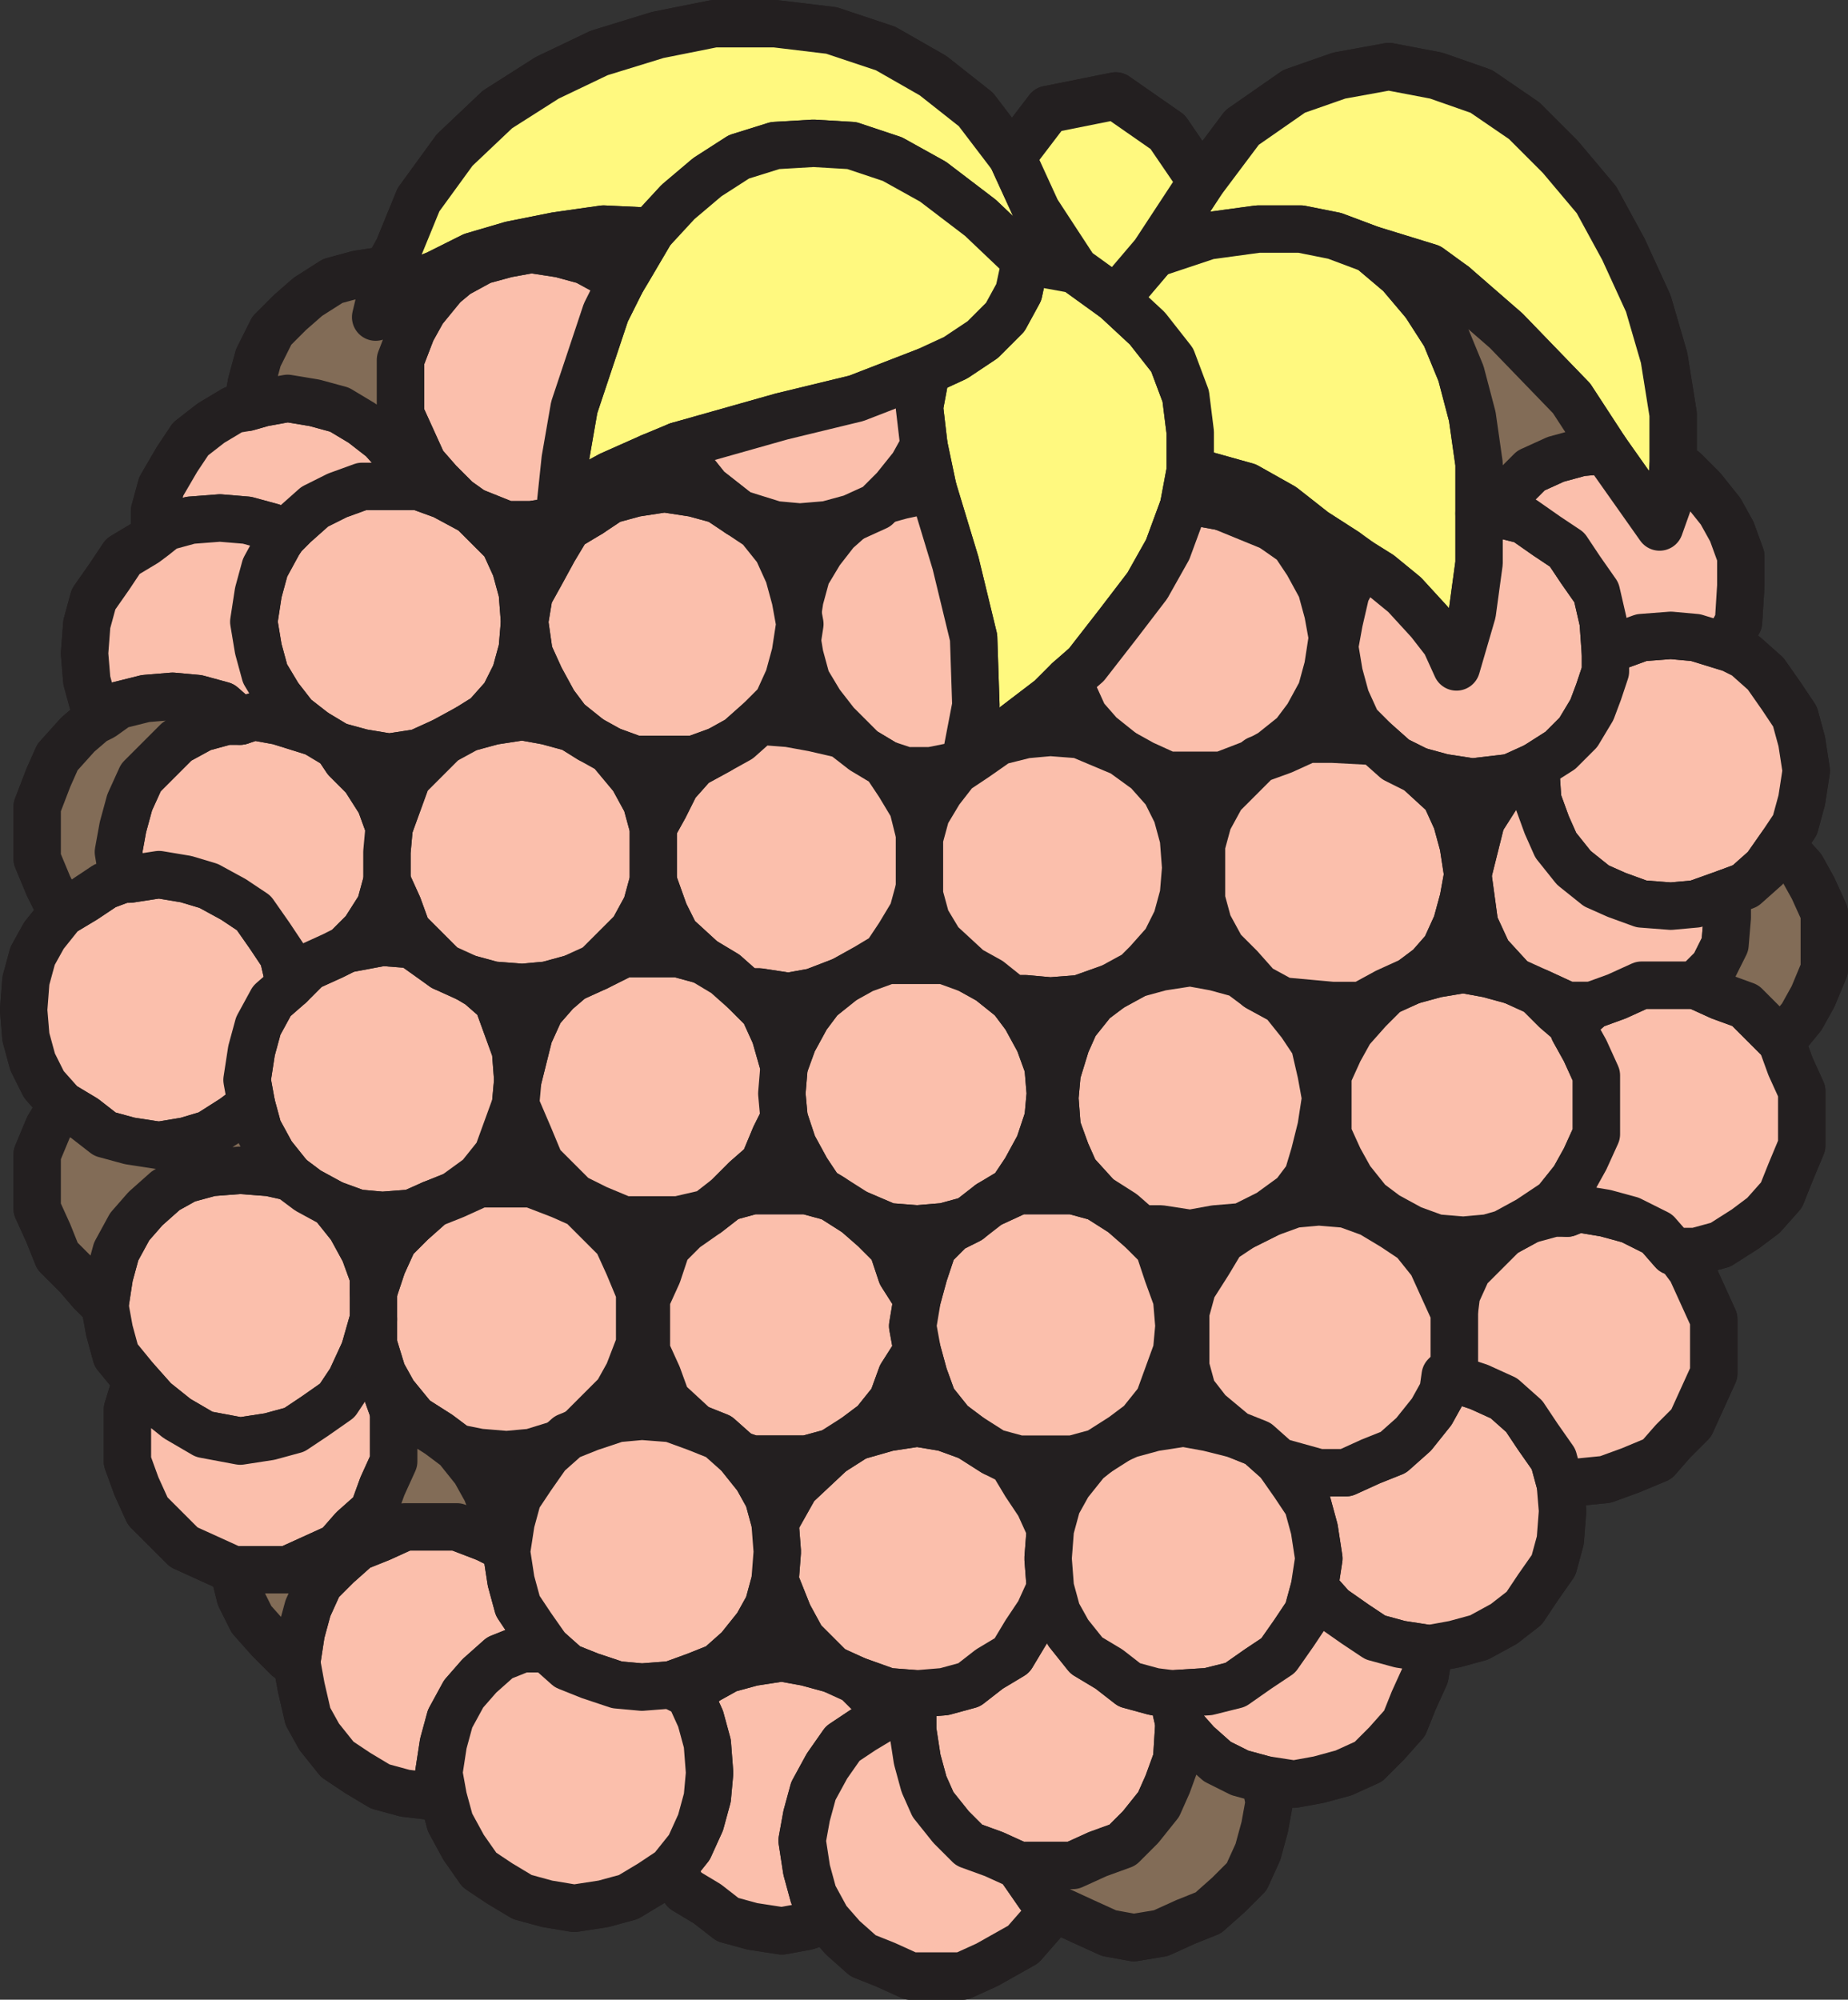 <svg xmlns="http://www.w3.org/2000/svg" width="614.227" height="664.5"><rect width="100%" height="100%" fill="#333333" stroke="none"/><path fill="none" stroke="#231f20" stroke-linecap="round" stroke-linejoin="round" stroke-miterlimit="10" stroke-width="15.75" d="m128.602 89.625 3.75-6.75 6.75-16.5 12-16.5 14.25-13.5 16.5-10.5 17.25-8.25 19.5-6 18.75-3.75h20.25l18.75 2.25 18 6 15.75 9 14.25 11.25 12 15.75 12-15.75 22.5-4.5 17.25 12 11.25 16.5 13.5-18 17.25-12 15-5.25 16.5-3 15.75 3 15 5.25 14.25 9.75 12 12 12 14.25 9 16.5 8.25 18 5.25 18 3 18.75v17.25l3.75 1.5 6 6 6 7.5 3.75 6.75 3 8.25v9.75l-.75 12-4.5 8.25 2.25.75 4.5 2.25 6.75 6 5.25 7.5 4.5 6.75 2.25 8.25 1.5 9.75-1.5 9.75-2.25 8.25-4.5 6.75 6.75 7.5 3.75 6.75 3.75 8.25v18.75l-3.75 9-3.75 6.75-6.75 8.25 3 8.25 3.75 8.25v18l-3.75 9-3 7.5-6 6.75-6 4.5-8.25 5.25-8.25 2.25h-6l4.5 6 7.5 16.5v18l-7.5 16.5-6 6-5.25 6-9 3.75-8.25 3-15 1.5.75 9-.75 9.75-2.25 8.25-5.25 7.5-4.5 6.75-6.75 5.25-8.25 4.5-8.25 2.25-8.25 1.5-1.5 9-3.75 8.25-3 7.5-6 6.75-6 6-8.25 3.75-8.25 2.25-8.25 1.5-9.75-1.5 1.5 7.5-1.5 8.25-2.25 8.25-3.75 8.25-6 6-6.75 6-7.5 3-8.25 3.75-9 1.5-8.25-1.5-8.25-3.75-9.75-4.5-10.5 12-12 6.75-8.25 3.75h-17.25l-8.25-3.75-7.5-3-6.75-6-5.25-6-6.75 2.25-8.25 1.5-9.75-1.5-8.25-2.25-6.75-5.25-7.5-4.5-4.5-6.75-6.75 4.5-7.5 4.5-8.25 2.25-9.75 1.5-9-1.5-8.25-2.25-7.5-4.5-6.75-4.5-5.25-7.5-4.5-8.25-2.25-8.25-12.75-1.5-8.25-2.25-7.5-4.5-6.75-4.5-6-7.5-3.75-6.75-2.25-9.75-1.5-8.25-3-1.5-6-6-6-6.75-3.75-7.5-2.25-9-16.5-7.5-12-12-3.75-8.25-3-8.25v-17.25l3-9.75-6.75-8.25-2.25-8.25-1.5-8.25-4.5-4.5-4.5-5.25-6.75-6.75-3-7.5-3.75-8.25v-18l3.75-9 4.5-7.5-6-6.75-3.75-7.5-2.25-8.25-.75-9 .75-9.75 2.25-8.25 3.75-6.75 6-7.5-4.5-9-3.75-9v-17.25l3.75-9.75 3-6.75 6.75-7.5 5.25-4.5 3-1.5-3-3.75-2.25-8.25-.75-9 .75-9.75 2.25-8.25 5.25-7.5 4.5-6.75 7.5-4.5 3-2.25v-8.25l2.25-8.25 5.25-9 4.5-6.75 6.75-5.25 7.5-4.5 4.5-.75 1.5-8.25 2.25-8.25 4.5-9 6-6 6-5.25 8.25-5.25 8.25-2.25zm0 0"/><path fill="#fff97f" fill-rule="evenodd" d="m141.352 92.625 3.75-1.5 12-6 12.75-3.75 15-3 15.75-2.25 15.75.75 9-9.75 9.75-8.25 10.5-6.75 12-3.75 12.75-.75 12.75.75 13.5 4.5 13.5 7.5 15.75 12 15 14.25 16.5 3-12.75-19.5-8.25-18-12-15.75-14.25-11.25-15.75-9-18-6-18.75-2.25h-20.25l-18.75 3.75-19.5 6-17.25 8.25-16.5 10.5-14.25 13.5-12 16.5-6.75 16.5-3.75 6.75-3.75 15.75 9.75-8.25 6.75-4.5"/><path fill="none" stroke="#231f20" stroke-linecap="round" stroke-linejoin="round" stroke-miterlimit="10" stroke-width="15.75" d="m141.352 92.625 3.75-1.5 12-6 12.75-3.75 15-3 15.75-2.25 15.75.75 9-9.75 9.75-8.25 10.5-6.75 12-3.75 12.75-.75 12.75.75 13.5 4.5 13.5 7.5 15.75 12 15 14.25 16.5 3-12.75-19.5-8.25-18-12-15.75-14.25-11.25-15.75-9-18-6-18.75-2.25h-20.25l-18.75 3.75-19.5 6-17.25 8.25-16.5 10.5-14.25 13.5-12 16.5-6.75 16.5-3.75 6.75-3.75 15.75 9.75-8.25zm0 0"/><path fill="#fff97f" fill-rule="evenodd" d="m533.602 149.625 18 25.5 3.75-10.5.75-9.75v-17.25l-3-18.75-5.25-18-8.25-18-9-16.5-12-14.25-12-12-14.25-9.75-15-5.25-15.75-3-16.5 3-15 5.25-17.25 12-13.5 18-15.75 24 18-6 16.5-2.25h14.25l11.25 2.25 12 4.5 19.5 6 8.25 6 17.25 15 21.75 22.5 11.25 17.25"/><path fill="none" stroke="#231f20" stroke-linecap="round" stroke-linejoin="round" stroke-miterlimit="10" stroke-width="15.75" d="m533.602 149.625 18 25.5 3.75-10.5.75-9.75v-17.25l-3-18.75-5.25-18-8.25-18-9-16.5-12-14.25-12-12-14.25-9.75-15-5.25-15.75-3-16.5 3-15 5.25-17.25 12-13.5 18-15.75 24 18-6 16.5-2.25h14.25l11.25 2.25 12 4.5 19.5 6 8.25 6 17.25 15 21.75 22.5zm0 0"/><path fill="#fff97f" fill-rule="evenodd" d="m310.102 162.375 7.5 24.75 6 24.75.75 22.5-3.75 19.5 28.5-21.75 6-6 6-5.25 10.5-13.5 9.75-12.75 6.75-12 5.25-14.25 2.25-12v-12.75l-1.5-12-4.5-12-8.25-10.5-10.5-9.75-13.5-9.75-16.5-3-2.25 10.5-4.5 8.25-7.5 7.5-9 6-9.75 4.5-2.25 12 1.5 12.75 3 14.25"/><path fill="none" stroke="#231f20" stroke-linecap="round" stroke-linejoin="round" stroke-miterlimit="10" stroke-width="15.75" d="m310.102 162.375 7.5 24.75 6 24.75.75 22.5-3.75 19.5 28.5-21.75 6-6 6-5.25 10.5-13.5 9.75-12.75 6.75-12 5.25-14.25 2.25-12v-12.75l-1.5-12-4.5-12-8.25-10.5-10.5-9.75-13.5-9.75-16.5-3-2.25 10.5-4.5 8.25-7.5 7.5-9 6-9.75 4.5-2.25 12 1.5 12.75zm0 0"/><path fill="#fff97f" fill-rule="evenodd" d="m225.352 148.125 34.5-9.75 24.75-6 23.25-9 9.75-4.5 9-6 7.5-7.5 4.5-8.25 2.25-10.5-15-14.25-15.75-12-13.5-7.5-13.5-4.5-12.75-.75-12.75.75-12 3.75-10.5 6.75-9.75 8.25-9 9.75-7.5 12.75-2.25 3.75-5.25 10.5-10.5 31.5-3 17.25-1.5 14.25 16.5-9 13.5-6 9-3.75"/><path fill="none" stroke="#231f20" stroke-linecap="round" stroke-linejoin="round" stroke-miterlimit="10" stroke-width="15.75" d="m225.352 148.125 34.5-9.75 24.75-6 23.25-9 9.75-4.5 9-6 7.5-7.5 4.5-8.25 2.25-10.5-15-14.25-15.75-12-13.5-7.5-13.5-4.5-12.75-.75-12.75.75-12 3.75-10.5 6.75-9.75 8.25-9 9.75-7.5 12.75-2.25 3.75-5.25 10.5-10.5 31.5-3 17.25-1.5 14.25 16.5-9 13.5-6zm0 0"/><path fill="#826c57" fill-rule="evenodd" d="m377.602 323.625 8.25-2.25 9.75-1.5 8.25 1.5 8.25 2.25 6 4.5-6-6.75-6-6-4.5-8.25-2.25-8.25v-18l2.25-8.25 4.5-8.25 12-12 8.25-3 8.25-3.75h8.25l14.25.75-6-6-3.75-8.25-2.25-8.25-1.5-9 1.5-8.25 2.25-9.75 5.25-9.75-5.25-3.75-24.75-8.25 7.5 5.25 4.5 6.75 4.5 8.25 2.25 8.25 1.5 8.25-1.5 9.75-2.25 8.25-4.5 8.25-4.5 6-7.5 6-6.75 3.75-9.75 3.75h-18l-8.25-3.75-6.75-3.75 8.25 6 6 6.75 3.75 7.5 2.25 8.25.75 9.75-.75 9-2.25 8.25-3.75 7.5-6 6.75-3.75 3.75"/><path fill="none" stroke="#231f20" stroke-linecap="round" stroke-linejoin="round" stroke-miterlimit="10" stroke-width="15.75" d="m377.602 323.625 8.25-2.25 9.75-1.5 8.25 1.5 8.25 2.25 6 4.5-6-6.75-6-6-4.5-8.25-2.25-8.25v-18l2.25-8.25 4.5-8.25 12-12 8.25-3 8.25-3.75h8.25l14.25.75-6-6-3.75-8.25-2.25-8.25-1.5-9 1.5-8.25 2.25-9.75 5.25-9.75-5.25-3.75-24.75-8.25 7.5 5.25 4.5 6.75 4.5 8.25 2.25 8.25 1.5 8.25-1.5 9.75-2.25 8.25-4.5 8.25-4.5 6-7.5 6-6.75 3.75-9.75 3.75h-18l-8.25-3.75-6.75-3.75 8.25 6 6 6.75 3.75 7.5 2.25 8.25.75 9.75-.75 9-2.25 8.25-3.75 7.5-6 6.75zm0 0"/><path fill="#826c57" fill-rule="evenodd" d="m168.352 515.625 1.5-9.75 2.25-8.25 4.5-6.75 5.25-7.5 6.75-6 7.5-3 9-3 8.25-.75 9.75.75 8.25 3-9.75-9-3-8.25-3.75-8.25v-17.25l3.75-8.25 3-9 6-6 7.5-5.25-9.75 2.25h-18l-9-3.75-7.5-3.75-11.25-11.25-3.75-9-4.5-10.5-6 16.5-6 7.5-8.25 6 8.25-3.75h17.25l9.75 3.75 6.75 3 12 12 3.75 8.25 3.75 9v17.25l-3.75 9.75-3.75 6.75-12 12-6.75 4.5-9.75 3-8.25.75-9-.75-7.5-1.5 6 7.5 3.75 6.75 3.75 9.75.75 8.25 2.25 2.25"/><path fill="none" stroke="#231f20" stroke-linecap="round" stroke-linejoin="round" stroke-miterlimit="10" stroke-width="15.75" d="m168.352 515.625 1.5-9.75 2.25-8.25 4.5-6.75 5.25-7.5 6.75-6 7.5-3 9-3 8.25-.75 9.75.75 8.25 3-9.75-9-3-8.25-3.75-8.25v-17.25l3.75-8.25 3-9 6-6 7.5-5.25-9.75 2.25h-18l-9-3.75-7.5-3.75-11.25-11.25-3.75-9-4.5-10.5-6 16.5-6 7.5-8.25 6 8.25-3.75h17.25l9.75 3.75 6.75 3 12 12 3.75 8.25 3.75 9v17.25l-3.75 9.75-3.75 6.75-12 12-6.75 4.5-9.75 3-8.25.75-9-.75-7.5-1.5 6 7.5 3.75 6.75 3.75 9.75.75 8.25zm0 0"/><path fill="#fff97f" fill-rule="evenodd" d="m452.602 187.125 6 3.75 8.25 6.75 8.25 9 5.25 6.75 3.75 8.25 5.25-18 2.25-16.5v-33l-2.25-15.75-3.75-14.25-5.25-12.75-6.75-10.5-8.25-9.75-9.75-8.25-12-4.5-11.25-2.25h-14.25l-16.5 2.25-18 6-12.75 15 10.5 9.75 8.25 10.5 4.5 12 1.5 12v12.75l18.75 5.25 12 6.75 10.5 8.25 10.5 6.75 5.25 3.75"/><path fill="none" stroke="#231f20" stroke-linecap="round" stroke-linejoin="round" stroke-miterlimit="10" stroke-width="15.75" d="m452.602 187.125 6 3.75 8.25 6.75 8.25 9 5.25 6.75 3.75 8.25 5.25-18 2.25-16.5v-33l-2.25-15.75-3.75-14.25-5.25-12.75-6.75-10.5-8.25-9.75-9.75-8.25-12-4.5-11.25-2.25h-14.25l-16.5 2.25-18 6-12.75 15 10.5 9.75 8.25 10.5 4.5 12 1.5 12v12.75l18.75 5.25 12 6.75 10.5 8.25 10.5 6.75zm0 0"/><path fill="#826c57" fill-rule="evenodd" d="m499.852 409.875-5.25 1.5-8.25.75-9-.75-8.25-3-8.25-4.5-6-4.5-6-7.5-3.75-6.75-3.75-8.25v-19.5l3.75-8.25 3.75-6.75 6-6.75 6-6-8.25 4.5h-9.75l-16.5-1.5 6 7.5 4.5 6.75 2.25 9.75 1.5 8.25-1.5 9.75-2.25 9-2.25 7.5-4.5 6-8.25 6 8.25-3 8.25-.75 9 .75 8.25 3 7.5 4.5 6.75 4.5 6 7.5 7.5 16.5.75-6 3.75-8.25 12-12"/><path fill="none" stroke="#231f20" stroke-linecap="round" stroke-linejoin="round" stroke-miterlimit="10" stroke-width="15.75" d="m499.852 409.875-5.25 1.5-8.25.75-9-.75-8.25-3-8.25-4.5-6-4.5-6-7.5-3.75-6.75-3.75-8.25v-19.5l3.75-8.25 3.75-6.75 6-6.75 6-6-8.25 4.5h-9.75l-16.5-1.5 6 7.5 4.5 6.75 2.25 9.75 1.5 8.25-1.5 9.75-2.25 9-2.25 7.5-4.5 6-8.25 6 8.25-3 8.25-.75 9 .75 8.25 3 7.5 4.5 6.75 4.5 6 7.5 7.5 16.5.75-6 3.75-8.25zm0 0"/><path fill="#826c57" fill-rule="evenodd" d="m412.852 407.625-9 .75-8.25 1.5-9.75-1.5h-6.75l6 6 3 9 3 8.25.75 9-.75 8.25-6 16.5-6 7.5-6 4.5-8.25 5.25-8.25 2.25h-18l-8.25-2.25 6 3 4.5 7.5 4.5 6.75 3.75 8.25 2.25-8.25 3.75-6.75 6-7.5 7.5-6 6.75-3 8.25-2.25 9.75-1.5 8.25 1.5 9 2.25-9-7.5-5.25-6.75-2.25-8.25v-18l2.25-8.25 5.25-8.25 4.5-7.5 6.75-4.5"/><path fill="none" stroke="#231f20" stroke-linecap="round" stroke-linejoin="round" stroke-miterlimit="10" stroke-width="15.75" d="m412.852 407.625-9 .75-8.25 1.5-9.75-1.5h-6.75l6 6 3 9 3 8.25.75 9-.75 8.25-6 16.5-6 7.5-6 4.5-8.25 5.25-8.25 2.25h-18l-8.25-2.25 6 3 4.5 7.5 4.5 6.75 3.75 8.25 2.25-8.25 3.75-6.75 6-7.5 7.5-6 6.75-3 8.25-2.25 9.75-1.5 8.25 1.5 9 2.25-9-7.5-5.25-6.75-2.25-8.25v-18l2.25-8.25 5.25-8.25 4.5-7.5zm0 0"/><path fill="#826c57" fill-rule="evenodd" d="m252.352 239.625 9.75.75 8.25 1.5 9.75 2.25 6.75 5.25-9-9-5.25-6.75-4.5-7.5-2.25-8.25-1.5-9 1.5-9.75 2.25-8.25 4.5-7.5 5.25-6.75 6.75-6 6.75-3.75 8.25-2.25 10.5-2.25-3-14.25-3.75 6.75-6 7.5-6 6-8.25 3.75-8.25 2.25-9 .75-8.25-.75-12-3.75 6.75 4.5 6 7.5 3.75 8.25 2.25 8.25 1.5 8.25-1.5 9.75-2.25 8.25-3.75 8.25-6 6"/><path fill="none" stroke="#231f20" stroke-linecap="round" stroke-linejoin="round" stroke-miterlimit="10" stroke-width="15.75" d="m252.352 239.625 9.75.75 8.25 1.5 9.75 2.25 6.75 5.25-9-9-5.25-6.75-4.5-7.5-2.25-8.25-1.5-9 1.5-9.75 2.25-8.25 4.5-7.5 5.25-6.75 6.75-6 6.75-3.75 8.25-2.25 10.5-2.25-3-14.25-3.75 6.75-6 7.5-6 6-8.25 3.75-8.25 2.25-9 .75-8.25-.75-12-3.75 6.75 4.5 6 7.5 3.75 8.25 2.25 8.25 1.5 8.25-1.5 9.75-2.25 8.25-3.75 8.25zm0 0"/><path fill="#826c57" fill-rule="evenodd" d="m286.852 322.125 8.25-3h18.75l8.25 3-9.75-9-4.5-7.5-2.25-8.25v-18.75l2.25-8.25 4.5-7.5 5.25-6.75 6.75-4.5 7.5-5.25 9-2.25 8.25-.75 9.75.75 14.25 6-7.5-6-5.25-6-3.75-8.25-1.5-3.75-6 6-28.5 21.75-11.25 2.25h-8.25l-6.75-2.25 4.5 6.75 4.5 7.5 2.25 9 1.5 8.25-1.5 9.75-2.25 8.25-4.5 7.5-4.5 6.75-7.5 4.5"/><path fill="none" stroke="#231f20" stroke-linecap="round" stroke-linejoin="round" stroke-miterlimit="10" stroke-width="15.75" d="m286.852 322.125 8.25-3h18.75l8.25 3-9.75-9-4.5-7.5-2.25-8.25v-18.75l2.25-8.25 4.5-7.5 5.25-6.75 6.75-4.5 7.5-5.25 9-2.25 8.25-.75 9.75.75 14.25 6-7.5-6-5.25-6-3.75-8.25-1.5-3.75-6 6-28.5 21.75-11.25 2.25h-8.25l-6.75-2.25 4.5 6.75 4.5 7.5 2.25 9 1.5 8.25-1.5 9.75-2.25 8.25-4.5 7.5-4.5 6.75zm0 0"/><path fill="#fbbfac" fill-rule="evenodd" d="m518.602 493.125-2.25-8.25-5.25-7.5-4.5-6.75-6.75-6-8.25-3.75-11.25-3.75-.75 5.25-3.75 6.75-6 7.5-6.75 6-7.5 3-8.25 3.75h-9l-13.5-3.75 5.25 7.5 4.5 6.75 2.25 8.25 1.5 9.75-1.5 9.75 6 6.75 7.5 5.25 6.75 4.5 8.25 2.25 9.75 1.5 8.25-1.5 8.25-2.25 8.25-4.5 6.75-5.25 4.5-6.75 5.25-7.5 2.25-8.25.75-9.75-.75-9"/><path fill="none" stroke="#231f20" stroke-linecap="round" stroke-linejoin="round" stroke-miterlimit="10" stroke-width="15.75" d="m518.602 493.125-2.25-8.25-5.25-7.5-4.5-6.75-6.75-6-8.25-3.75-11.25-3.75-.75 5.25-3.75 6.75-6 7.5-6.75 6-7.5 3-8.25 3.75h-9l-13.5-3.75 5.25 7.5 4.5 6.75 2.25 8.25 1.5 9.75-1.5 9.75 6 6.75 7.5 5.25 6.75 4.5 8.25 2.25 9.75 1.5 8.25-1.5 8.25-2.25 8.25-4.5 6.75-5.25 4.5-6.75 5.25-7.5 2.25-8.25.75-9.75zm0 0"/><path fill="#fbbfac" fill-rule="evenodd" d="M338.602 619.875h18l8.25-3.75 8.25-3 6-6 6-7.5 3-6.75 3-8.25.75-12-2.25-9.75-6-.75-8.25-2.25-6.75-5.25-7.5-4.5-6-7.5-3.75-6.75-2.25-8.25-3.75 8.25-4.5 6.75-4.5 7.5-7.5 4.5-6.75 5.25-8.25 2.25-9 .75-1.5 6v6l1.5 9.75 2.25 8.25 3 6.75 6 7.5 6 6 8.25 3 8.25 3.75"/><path fill="none" stroke="#231f20" stroke-linecap="round" stroke-linejoin="round" stroke-miterlimit="10" stroke-width="15.75" d="M338.602 619.875h18l8.25-3.75 8.25-3 6-6 6-7.5 3-6.75 3-8.25.75-12-2.25-9.75-6-.75-8.25-2.25-6.75-5.25-7.5-4.5-6-7.5-3.75-6.75-2.25-8.25-3.75 8.25-4.5 6.75-4.5 7.5-7.5 4.5-6.75 5.25-8.25 2.25-9 .75-1.5 6v6l1.5 9.75 2.25 8.25 3 6.75 6 7.5 6 6 8.25 3zm0 0"/><path fill="#fbbfac" fill-rule="evenodd" d="m294.352 253.875 6.75 2.25h8.25l11.25-2.25 3.75-19.5-.75-22.5-6-24.75-7.5-24.75-10.5 2.25-8.25 2.25-6.75 3.75-6.75 6-5.25 6.75-4.5 7.5-2.25 8.25-1.5 9.75 1.5 9 2.25 8.25 4.5 7.5 5.25 6.75 9 9 7.5 4.5"/><path fill="none" stroke="#231f20" stroke-linecap="round" stroke-linejoin="round" stroke-miterlimit="10" stroke-width="15.75" d="m294.352 253.875 6.75 2.25h8.25l11.25-2.25 3.75-19.5-.75-22.5-6-24.75-7.5-24.75-10.5 2.25-8.25 2.25-6.75 3.75-6.75 6-5.25 6.75-4.5 7.5-2.25 8.25-1.5 9.75 1.5 9 2.25 8.25 4.5 7.5 5.25 6.75 9 9zm0 0"/><path fill="#fbbfac" fill-rule="evenodd" d="m304.852 562.875 9-.75 8.25-2.25 6.75-5.25 7.5-4.5 4.5-7.5 4.5-6.75 3.75-8.25-.75-9.75.75-9.75-3.75-8.25-4.5-6.75-4.5-7.5-6-3-8.25-5.25-8.25-3-9-1.5-9.75 1.5-10.5 3-8.25 5.25-12 11.25-6.75 12 .75 9.75-.75 9.75 4.5 11.25 4.5 8.25 9.75 9.75 8.25 3.75 10.5 3.75 9.75.75"/><path fill="none" stroke="#231f20" stroke-linecap="round" stroke-linejoin="round" stroke-miterlimit="10" stroke-width="15.75" d="m304.852 562.875 9-.75 8.25-2.25 6.75-5.25 7.5-4.5 4.5-7.5 4.5-6.75 3.75-8.25-.75-9.75.75-9.75-3.75-8.25-4.5-6.75-4.5-7.5-6-3-8.25-5.25-8.25-3-9-1.5-9.75 1.5-10.5 3-8.25 5.25-12 11.25-6.75 12 .75 9.75-.75 9.75 4.5 11.25 4.5 8.25 9.75 9.75 8.25 3.75 10.5 3.75zm0 0"/><path fill="#fbbfac" fill-rule="evenodd" d="m147.352 94.875-6.75 8.25-3.75 6.75-3.75 9.75v18l7.5 16.5 5.25 6 6 6 5.25 3.75 11.25 4.5h8.25l9.75-1.5 9.75-2.25 6.75-4.5 6-6 7.5-8.25-13.5 6-16.5 9 1.5-14.25 3-17.25 10.5-31.5 5.25-10.5-3.75-2.25-8.25-4.5-8.25-2.25-9.75-1.5-8.25 1.5-8.25 2.25-8.25 4.5-4.5 3.75"/><path fill="none" stroke="#231f20" stroke-linecap="round" stroke-linejoin="round" stroke-miterlimit="10" stroke-width="15.75" d="m147.352 94.875-6.75 8.25-3.75 6.75-3.75 9.75v18l7.5 16.5 5.25 6 6 6 5.25 3.75 11.25 4.5h8.25l9.75-1.5 9.75-2.25 6.75-4.5 6-6 7.5-8.25-13.5 6-16.5 9 1.5-14.25 3-17.25 10.5-31.5 5.25-10.5-3.75-2.25-8.25-4.5-8.25-2.25-9.75-1.5-8.25 1.5-8.25 2.25-8.25 4.5zm0 0"/><path fill="#fbbfac" fill-rule="evenodd" d="M520.852 403.125h-4.5l-8.25 2.25-8.25 4.5-12 12-3.75 8.25-.75 6v18l-3 3 11.25 3.75 8.25 3.75 6.75 6 4.5 6.75 5.25 7.5 2.25 8.25 15-1.5 8.25-3 9-3.75 5.25-6 6-6 7.5-16.5v-18l-7.5-16.5-4.5-6h-1.5l-5.25-6-9-4.5-8.25-2.25-9-1.5-3.75 1.5"/><path fill="none" stroke="#231f20" stroke-linecap="round" stroke-linejoin="round" stroke-miterlimit="10" stroke-width="15.75" d="M520.852 403.125h-4.5l-8.25 2.25-8.25 4.5-12 12-3.75 8.25-.75 6v18l-3 3 11.25 3.75 8.25 3.75 6.75 6 4.5 6.75 5.25 7.5 2.25 8.25 15-1.5 8.25-3 9-3.75 5.25-6 6-6 7.5-16.5v-18l-7.5-16.5-4.5-6h-1.5l-5.25-6-9-4.5-8.25-2.25-9-1.5zm0 0"/><path fill="#fbbfac" fill-rule="evenodd" d="m238.852 249.375 6.75-3.75 6.75-6 6-6 3.75-8.25 2.25-8.25 1.5-9.75-1.5-8.25-2.25-8.25-3.75-8.25-6-7.5-13.5-9-8.25-2.25-9.75-1.5-9.75 1.5-8.25 2.25-6.75 4.5-7.5 4.5-4.5 7.5-4.5 8.25-3.75 6.75-1.5 9 1.5 10.5 3.75 8.25 4.5 8.25 4.5 6 7.5 6 6.75 3.75 8.25 3h19.5l8.25-3"/><path fill="none" stroke="#231f20" stroke-linecap="round" stroke-linejoin="round" stroke-miterlimit="10" stroke-width="15.75" d="m238.852 249.375 6.75-3.75 6.75-6 6-6 3.75-8.25 2.25-8.25 1.5-9.75-1.5-8.25-2.25-8.25-3.75-8.25-6-7.5-13.5-9-8.25-2.25-9.75-1.5-9.75 1.5-8.25 2.25-6.75 4.5-7.5 4.5-4.5 7.5-4.5 8.25-3.75 6.75-1.5 9 1.5 10.5 3.75 8.25 4.5 8.25 4.5 6 7.5 6 6.75 3.75 8.25 3h19.5zm0 0"/><path fill="#fbbfac" fill-rule="evenodd" d="m238.852 249.375-8.25 4.5-6 6.75-3.75 7.5-3.75 6.75v18l3.75 10.5 3.75 7.5 9 8.25 7.5 4.5 6.75 6h4.5l9.75 1.5 8.25-1.5 9.75-3.75 6.75-3.75 7.5-4.5 4.5-6.75 4.5-7.5 2.25-8.25 1.5-9.75-1.5-8.25-2.25-9-4.5-7.5-4.5-6.75-7.5-4.5-6.75-5.25-9.75-2.25-8.25-1.5-9.75-.75-6.75 6-6.75 3.75"/><path fill="none" stroke="#231f20" stroke-linecap="round" stroke-linejoin="round" stroke-miterlimit="10" stroke-width="15.75" d="m238.852 249.375-8.25 4.5-6 6.75-3.75 7.5-3.75 6.75v18l3.75 10.5 3.75 7.5 9 8.25 7.5 4.5 6.75 6h4.5l9.75 1.5 8.25-1.5 9.75-3.75 6.75-3.75 7.5-4.5 4.5-6.75 4.5-7.5 2.25-8.25 1.5-9.75-1.5-8.25-2.25-9-4.5-7.5-4.5-6.75-7.5-4.5-6.75-5.25-9.75-2.25-8.25-1.5-9.75-.75-6.75 6zm0 0"/><path fill="#fbbfac" fill-rule="evenodd" d="m168.352 515.625-2.25-2.25-4.5-2.25-9.75-3.75h-17.25l-8.25 3.75-7.5 3-6.75 6-6 6-3.75 8.25-2.25 8.25-1.5 9.75 1.5 8.25 2.25 9.75 3.75 6.75 6 7.5 6.75 4.5 7.5 4.5 8.25 2.25 12.75 1.5-1.5-8.25 1.5-9.75 2.25-8.25 4.5-8.25 5.25-6 6.75-6 7.5-3h8.25l-5.25-7.5-4.5-6.75-2.25-8.25-1.5-9.75"/><path fill="none" stroke="#231f20" stroke-linecap="round" stroke-linejoin="round" stroke-miterlimit="10" stroke-width="15.75" d="m168.352 515.625-2.25-2.25-4.5-2.25-9.75-3.75h-17.25l-8.25 3.75-7.5 3-6.75 6-6 6-3.75 8.25-2.25 8.25-1.5 9.75 1.5 8.25 2.25 9.75 3.75 6.75 6 7.5 6.75 4.5 7.5 4.5 8.25 2.25 12.75 1.5-1.5-8.25 1.5-9.75 2.25-8.25 4.5-8.25 5.25-6 6.75-6 7.5-3h8.25l-5.25-7.5-4.5-6.75-2.25-8.25zm0 0"/><path fill="#fbbfac" fill-rule="evenodd" d="M497.602 170.625h-6v16.5l-2.25 16.5-5.25 18-3.75-8.25-5.25-6.75-8.25-9-8.25-6.75-6-3.75-5.25 9.75-2.25 9.75-1.5 8.25 1.5 9 2.25 8.25 3.75 8.25 6 6 6.75 6 7.5 3.75 8.25 2.25 9.75 1.5 12.75-1.5 8.25-3.75 8.25-5.25 6-6 4.5-7.5 2.25-6 2.25-6.75v-6l-.75-10.5-2.25-9.75-5.25-7.5-4.5-6.75-6.75-4.5-7.5-5.25-9-2.25"/><path fill="none" stroke="#231f20" stroke-linecap="round" stroke-linejoin="round" stroke-miterlimit="10" stroke-width="15.75" d="M497.602 170.625h-6v16.5l-2.25 16.5-5.25 18-3.75-8.25-5.25-6.75-8.25-9-8.25-6.75-6-3.75-5.25 9.75-2.25 9.75-1.5 8.25 1.5 9 2.25 8.25 3.75 8.25 6 6 6.75 6 7.5 3.75 8.25 2.25 9.75 1.5 12.75-1.5 8.25-3.75 8.25-5.25 6-6 4.5-7.5 2.25-6 2.25-6.75v-6l-.75-10.5-2.25-9.75-5.25-7.5-4.5-6.75-6.75-4.5-7.5-5.25zm0 0"/><path fill="#fbbfac" fill-rule="evenodd" d="m96.352 327.375-6 5.25-4.5 8.25-2.25 8.25-1.5 9.75 1.5 8.25 2.25 8.25 4.5 8.25 6 7.5 6 4.5 8.25 4.5 8.25 3 8.25.75 9.75-.75 6.75-3 7.5-3 8.25-6 6-7.5 6-16.5.75-8.25-.75-9.75-6-16.5-6-5.25-3.75-2.25-8.25-3.75-10.5-7.5-9.75-.75-12 2.25-4.5 2.25-8.25 3.75-6 6"/><path fill="none" stroke="#231f20" stroke-linecap="round" stroke-linejoin="round" stroke-miterlimit="10" stroke-width="15.75" d="m96.352 327.375-6 5.25-4.5 8.25-2.25 8.25-1.5 9.75 1.5 8.25 2.25 8.25 4.5 8.25 6 7.5 6 4.5 8.25 4.5 8.25 3 8.25.75 9.75-.75 6.75-3 7.5-3 8.25-6 6-7.5 6-16.5.75-8.25-.75-9.75-6-16.5-6-5.25-3.75-2.25-8.25-3.75-10.5-7.5-9.75-.75-12 2.25-4.5 2.25-8.25 3.75zm0 0"/><path fill="#fbbfac" fill-rule="evenodd" d="m436.852 527.625 1.5-9.75-1.5-9.75-2.25-8.25-4.5-6.75-5.25-7.5-6.75-6-7.5-3-9-2.25-8.25-1.5-9.75 1.5-8.25 2.25-6.75 3-7.5 6-6 7.5-3.75 6.75-2.25 8.25-.75 9.75.75 9.75 2.25 8.25 3.75 6.75 6 7.5 7.5 4.5 6.75 5.25 8.25 2.25 6 .75 12-.75 9-2.25 7.5-5.25 6.75-4.5 5.25-7.5 4.5-6.75 2.25-8.25"/><path fill="none" stroke="#231f20" stroke-linecap="round" stroke-linejoin="round" stroke-miterlimit="10" stroke-width="15.75" d="m436.852 527.625 1.5-9.75-1.5-9.75-2.25-8.25-4.5-6.75-5.25-7.5-6.75-6-7.5-3-9-2.25-8.25-1.5-9.75 1.5-8.25 2.25-6.75 3-7.5 6-6 7.5-3.75 6.75-2.25 8.25-.75 9.75.75 9.75 2.25 8.25 3.75 6.75 6 7.5 7.5 4.5 6.75 5.25 8.25 2.25 6 .75 12-.75 9-2.25 7.5-5.25 6.75-4.5 5.25-7.5 4.5-6.75zm0 0"/><path fill="#fbbfac" fill-rule="evenodd" d="M139.102 161.625h-18.75l-8.25 3-7.5 3.75-6.75 6-3.75 3.75-1.5 2.25-4.5 8.25-2.25 8.25-1.5 9.75 1.5 9 2.25 8.25 4.5 7.5 5.25 6.75 6.75 5.25 7.5 4.5 8.25 2.25 9 1.5 9.75-1.5 8.25-3.75 8.25-4.5 6-3.75 6-6.75 3.75-7.5 2.25-8.25.75-9-.75-9.75-2.25-8.25-3.75-8.25-10.5-10.5-9.75-5.25-8.25-3"/><path fill="none" stroke="#231f20" stroke-linecap="round" stroke-linejoin="round" stroke-miterlimit="10" stroke-width="15.75" d="M139.102 161.625h-18.75l-8.25 3-7.5 3.75-6.75 6-3.75 3.75-1.5 2.25-4.5 8.25-2.25 8.25-1.5 9.75 1.5 9 2.25 8.25 4.5 7.5 5.25 6.75 6.75 5.25 7.5 4.5 8.25 2.25 9 1.5 9.75-1.5 8.25-3.75 8.25-4.5 6-3.75 6-6.75 3.75-7.5 2.25-8.25.75-9-.75-9.75-2.25-8.25-3.75-8.25-10.5-10.5-9.75-5.25zm0 0"/><path fill="#fbbfac" fill-rule="evenodd" d="m143.602 400.125-6.75 6-6 6-3.75 8.25-3 9v17.25l3 9.75 3.75 6.75 6.75 8.25 8.25 5.25 6 4.5 7.5 1.5 9 .75 8.25-.75 9.75-3 6.75-4.5 12-12 3.75-6.75 3.75-9.75v-17.25l-3.75-9-3.75-8.25-12-12-6.75-3-9.75-3.75h-17.25l-8.25 3.75-7.5 3"/><path fill="none" stroke="#231f20" stroke-linecap="round" stroke-linejoin="round" stroke-miterlimit="10" stroke-width="15.75" d="m143.602 400.125-6.75 6-6 6-3.75 8.25-3 9v17.25l3 9.75 3.75 6.75 6.75 8.25 8.25 5.25 6 4.5 7.5 1.5 9 .75 8.25-.75 9.75-3 6.75-4.5 12-12 3.75-6.75 3.75-9.75v-17.25l-3.75-9-3.75-8.25-12-12-6.75-3-9.75-3.75h-17.25l-8.25 3.75zm0 0"/><path fill="#fbbfac" fill-rule="evenodd" d="m235.102 403.125-7.5 5.25-6 6-3 9-3.75 8.25v17.25l3.75 8.25 3 8.25 9.75 9 7.5 3 6.75 6 4.5 1.5h18l8.25-2.25 8.25-5.25 6-4.5 6-7.5 3-8.25 5.25-8.25-1.5-8.25 1.5-9-5.25-8.25-3-9-6-6-6-5.25-8.25-5.25-8.25-2.25h-18l-8.25 2.25-6.75 5.25"/><path fill="none" stroke="#231f20" stroke-linecap="round" stroke-linejoin="round" stroke-miterlimit="10" stroke-width="15.75" d="m235.102 403.125-7.5 5.25-6 6-3 9-3.75 8.25v17.25l3.75 8.25 3 8.25 9.75 9 7.5 3 6.75 6 4.5 1.5h18l8.25-2.25 8.25-5.25 6-4.5 6-7.5 3-8.25 5.25-8.25-1.5-8.25 1.5-9-5.25-8.25-3-9-6-6-6-5.25-8.25-5.25-8.25-2.25h-18l-8.25 2.25zm0 0"/><path fill="#fbbfac" fill-rule="evenodd" d="m483.352 436.125-7.5-16.5-6-7.5-6.75-4.5-7.5-4.5-8.25-3-9-.75-8.25.75-8.25 3-9 4.5-6.75 4.5-4.5 7.5-5.25 8.25-2.25 8.25v18l2.25 8.25 5.25 6.75 9 7.5 7.5 3 6.75 6 13.5 3.75h9l8.25-3.75 7.5-3 6.75-6 6-7.5 3.75-6.75.75-5.25 3-3v-18"/><path fill="none" stroke="#231f20" stroke-linecap="round" stroke-linejoin="round" stroke-miterlimit="10" stroke-width="15.75" d="m483.352 436.125-7.5-16.5-6-7.5-6.75-4.5-7.5-4.5-8.25-3-9-.75-8.25.75-8.25 3-9 4.5-6.75 4.5-4.5 7.5-5.25 8.25-2.25 8.25v18l2.25 8.25 5.25 6.75 9 7.5 7.5 3 6.75 6 13.5 3.75h9l8.25-3.75 7.5-3 6.75-6 6-7.5 3.75-6.75.75-5.25 3-3zm0 0"/><path fill="#fbbfac" fill-rule="evenodd" d="m280.102 325.875-7.5 6-4.5 6-4.5 8.25-3 8.25-.75 9 .75 8.25 3 9 4.5 8.25 4.5 6.75 3.75 2.25 8.25 5.25 10.5 4.5 9.75.75 9-.75 8.25-2.25 6.75-5.25 7.5-4.5 4.5-6.75 4.5-8.25 3-9 .75-8.25-.75-9-3-8.25-4.5-8.25-4.5-6-7.5-6-6.75-3.75-8.25-3h-18.75l-8.25 3-6.75 3.75"/><path fill="none" stroke="#231f20" stroke-linecap="round" stroke-linejoin="round" stroke-miterlimit="10" stroke-width="15.75" d="m280.102 325.875-7.5 6-4.5 6-4.5 8.25-3 8.25-.75 9 .75 8.25 3 9 4.5 8.25 4.5 6.75 3.75 2.25 8.25 5.25 10.5 4.5 9.75.75 9-.75 8.25-2.25 6.75-5.25 7.5-4.5 4.5-6.75 4.5-8.25 3-9 .75-8.25-.75-9-3-8.25-4.5-8.25-4.5-6-7.5-6-6.75-3.75-8.25-3h-18.75l-8.25 3zm0 0"/><path fill="#fbbfac" fill-rule="evenodd" d="m322.102 405.375-6 3-6 6-3 9-2.25 8.25-1.5 9 1.5 8.25 2.25 8.25 3 8.25 6 7.5 6 4.5 8.25 5.25 8.25 2.25h18l8.25-2.25 8.25-5.25 6-4.5 6-7.5 6-16.5.75-8.25-.75-9-3-8.25-3-9-6-6-6-5.25-8.25-5.25-8.25-2.25h-18l-9.75 4.5-6.75 5.25"/><path fill="none" stroke="#231f20" stroke-linecap="round" stroke-linejoin="round" stroke-miterlimit="10" stroke-width="15.75" d="m322.102 405.375-6 3-6 6-3 9-2.25 8.25-1.5 9 1.5 8.25 2.25 8.25 3 8.25 6 7.5 6 4.5 8.25 5.25 8.25 2.25h18l8.25-2.25 8.25-5.25 6-4.5 6-7.5 6-16.5.75-8.25-.75-9-3-8.25-3-9-6-6-6-5.25-8.25-5.25-8.25-2.25h-18l-9.75 4.5zm0 0"/><path fill="#fbbfac" fill-rule="evenodd" d="m373.102 250.125 6.75 3.75 8.25 3.75h18l9.75-3.75 6.75-3.75 7.5-6 4.5-6 4.5-8.25 2.25-8.25 1.5-9.75-1.5-8.25-2.25-8.25-4.5-8.25-4.5-6.75-7.5-5.25-16.5-6.75-8.25-1.5-4.5 1.5-5.25 14.25-6.75 12-9.75 12.75-10.5 13.5-6 5.25 1.5 3.75 3.75 8.25 5.25 6 7.5 6"/><path fill="none" stroke="#231f20" stroke-linecap="round" stroke-linejoin="round" stroke-miterlimit="10" stroke-width="15.75" d="m373.102 250.125 6.75 3.75 8.25 3.75h18l9.75-3.75 6.75-3.75 7.5-6 4.5-6 4.5-8.25 2.25-8.25 1.5-9.75-1.5-8.25-2.25-8.25-4.5-8.25-4.5-6.75-7.5-5.25-16.5-6.75-8.25-1.5-4.5 1.5-5.25 14.25-6.75 12-9.75 12.75-10.5 13.5-6 5.25 1.5 3.75 3.75 8.25 5.25 6zm0 0"/><path fill="#fbbfac" fill-rule="evenodd" d="m34.852 433.875 1.5 8.25 2.25 8.25 6.75 8.25 6 6.75 7.5 6 9 5.25 12 2.25 9.75-1.5 8.25-2.25 6.75-4.5 7.5-5.25 4.5-6.75 4.5-9.75 3-10.5v-14.25l-3-8.25-4.5-8.25-6-7.5-8.25-4.5-6-4.5-6.75-1.5-9.75-.75-9.75.75-8.25 2.25-6.75 3.75-6.75 6-5.25 6-4.5 8.25-2.25 8.25-1.5 9.75"/><path fill="none" stroke="#231f20" stroke-linecap="round" stroke-linejoin="round" stroke-miterlimit="10" stroke-width="15.75" d="m34.852 433.875 1.5 8.25 2.25 8.25 6.75 8.25 6 6.75 7.5 6 9 5.25 12 2.25 9.75-1.5 8.25-2.25 6.75-4.5 7.5-5.25 4.5-6.75 4.5-9.75 3-10.5v-14.25l-3-8.25-4.5-8.25-6-7.5-8.25-4.5-6-4.5-6.75-1.5-9.75-.75-9.75.75-8.25 2.25-6.75 3.75-6.75 6-5.25 6-4.5 8.25-2.25 8.25zm0 0"/><path fill="#fbbfac" fill-rule="evenodd" d="m223.102 621.375 4.5 6.75 7.5 4.5 6.75 5.25 8.25 2.25 9.75 1.5 8.25-1.5 6.75-2.25-4.5-8.25-2.25-8.25-1.5-9.75 1.5-8.25 2.25-8.25 4.5-8.25 5.25-7.5 6.75-4.5 7.5-4.5-3.75-6-6-6-8.25-3.75-8.25-2.25-8.25-1.5-9.75 1.5-8.25 2.25-6.75 3.75-6 4.5 3.75 8.25 2.25 8.25.75 9.75-.75 8.25-2.25 8.25-3.75 8.25-6 7.5"/><path fill="none" stroke="#231f20" stroke-linecap="round" stroke-linejoin="round" stroke-miterlimit="10" stroke-width="15.75" d="m223.102 621.375 4.5 6.75 7.5 4.5 6.75 5.25 8.25 2.25 9.75 1.5 8.25-1.5 6.75-2.25-4.5-8.25-2.25-8.25-1.5-9.75 1.5-8.25 2.25-8.25 4.5-8.25 5.25-7.5 6.75-4.5 7.5-4.5-3.75-6-6-6-8.25-3.75-8.25-2.25-8.25-1.5-9.75 1.5-8.25 2.25-6.75 3.75-6 4.5 3.75 8.25 2.25 8.25.75 9.75-.75 8.25-2.25 8.25-3.75 8.25zm0 0"/><path fill="#fbbfac" fill-rule="evenodd" d="m233.602 319.125-8.25-2.25h-18l-9 4.5-8.25 3.75-5.25 4.5-5.25 6-3.75 8.25-3.75 15-.75 8.25 4.5 10.5 3.75 9 11.25 11.25 7.5 3.75 9 3.75h18l9.75-2.25 6.75-5.25 6-6 6-5.25 3.75-9 3-6-.75-8.25.75-9-3-10.5-3.75-8.25-6-6-6.75-6-7.5-4.5"/><path fill="none" stroke="#231f20" stroke-linecap="round" stroke-linejoin="round" stroke-miterlimit="10" stroke-width="15.75" d="m233.602 319.125-8.25-2.25h-18l-9 4.5-8.25 3.75-5.25 4.5-5.25 6-3.75 8.25-3.75 15-.75 8.25 4.5 10.5 3.75 9 11.25 11.25 7.5 3.75 9 3.75h18l9.75-2.25 6.75-5.25 6-6 6-5.25 3.75-9 3-6-.75-8.25.75-9-3-10.5-3.75-8.25-6-6-6.75-6zm0 0"/><path fill="#fbbfac" fill-rule="evenodd" d="m517.102 399.375 6-7.5 3.75-6.75 3.75-8.25v-19.5l-3.75-8.25-3.75-6.75-.75-2.25-5.25-4.5-6-6-8.25-3.75-8.25-2.25-8.25-1.5-9 1.5-8.25 2.25-8.25 3.75-6 6-6 6.75-3.75 6.75-3.75 8.25v19.5l3.75 8.25 3.75 6.75 6 7.5 6 4.5 8.25 4.5 8.25 3 9 .75 8.25-.75 5.25-1.5 8.25-4.5 9-6"/><path fill="none" stroke="#231f20" stroke-linecap="round" stroke-linejoin="round" stroke-miterlimit="10" stroke-width="15.75" d="m517.102 399.375 6-7.5 3.75-6.75 3.75-8.25v-19.5l-3.75-8.25-3.75-6.75-.75-2.25-5.25-4.5-6-6-8.25-3.75-8.25-2.25-8.25-1.5-9 1.5-8.25 2.25-8.25 3.75-6 6-6 6.75-3.75 6.75-3.75 8.25v19.5l3.75 8.25 3.75 6.75 6 7.5 6 4.5 8.25 4.5 8.25 3 9 .75 8.25-.75 5.25-1.5 8.25-4.5zm0 0"/><path fill="#fbbfac" fill-rule="evenodd" d="m168.352 515.625 1.5 9.75 2.25 8.25 4.5 6.75 5.25 7.5 6.75 6 7.5 3 9 3 8.25.75 9.75-.75 8.25-3 7.5-3 6.75-6 6-7.5 3.75-6.75 2.25-8.25.75-9.75-.75-9.75-2.25-8.25-3.75-6.75-6-7.5-6.75-6-7.5-3-8.25-3-9.75-.75-8.25.75-9 3-7.5 3-6.75 6-5.25 7.5-4.5 6.75-2.25 8.25-1.5 9.75"/><path fill="none" stroke="#231f20" stroke-linecap="round" stroke-linejoin="round" stroke-miterlimit="10" stroke-width="15.75" d="m168.352 515.625 1.5 9.75 2.25 8.25 4.5 6.75 5.25 7.5 6.75 6 7.5 3 9 3 8.25.75 9.75-.75 8.25-3 7.5-3 6.75-6 6-7.5 3.75-6.75 2.25-8.25.75-9.75-.75-9.75-2.25-8.25-3.75-6.75-6-7.5-6.75-6-7.5-3-8.25-3-9.75-.75-8.25.75-9 3-7.5 3-6.75 6-5.25 7.5-4.5 6.75-2.25 8.25zm0 0"/><path fill="#fbbfac" fill-rule="evenodd" d="m369.352 328.125-6 4.5-6 7.5-3 6.75-3 9.75-.75 8.25.75 9.75 3 8.25 3 6.75 7.5 8.25 8.25 5.25 6 5.25h6.75l9.75 1.5 8.25-1.5 9-.75 9-4.5 8.25-6 4.5-6 2.25-7.5 2.25-9 1.5-9.75-1.5-8.25-2.25-9.75-4.5-6.75-6-7.5-8.25-4.5-6-4.5-8.25-2.25-8.25-1.5-9.75 1.5-8.25 2.25-8.25 4.5"/><path fill="none" stroke="#231f20" stroke-linecap="round" stroke-linejoin="round" stroke-miterlimit="10" stroke-width="15.75" d="m369.352 328.125-6 4.5-6 7.5-3 6.75-3 9.75-.75 8.25.75 9.75 3 8.25 3 6.75 7.5 8.25 8.25 5.25 6 5.25h6.75l9.75 1.5 8.25-1.5 9-.75 9-4.5 8.25-6 4.5-6 2.25-7.5 2.25-9 1.5-9.75-1.5-8.25-2.25-9.75-4.5-6.75-6-7.5-8.25-4.5-6-4.5-8.25-2.25-8.25-1.5-9.75 1.5-8.25 2.25zm0 0"/><path fill="#fbbfac" fill-rule="evenodd" d="m592.102 280.875 4.5-6.75 2.25-8.25 1.5-9.75-1.5-9.75-2.25-8.25-4.5-6.75-5.25-7.5-6.75-6-4.5-2.25-2.25-.75-9.75-3-8.25-.75-9.75.75-8.25 3-3.75 2.25v6l-2.25 6.75-2.25 6-4.5 7.5-6 6-8.25 5.25.75 11.25 3 8.25 3 6.75 6 7.5 7.5 6 6.75 3 8.25 3 9.75.75 8.25-.75 10.5-3.75 6-2.25 6.75-6 5.25-7.5"/><path fill="none" stroke="#231f20" stroke-linecap="round" stroke-linejoin="round" stroke-miterlimit="10" stroke-width="15.75" d="m592.102 280.875 4.5-6.75 2.25-8.25 1.5-9.75-1.5-9.75-2.25-8.25-4.5-6.75-5.25-7.5-6.75-6-4.5-2.25-2.25-.75-9.75-3-8.25-.75-9.75.75-8.25 3-3.75 2.25v6l-2.25 6.75-2.25 6-4.5 7.5-6 6-8.25 5.25.75 11.25 3 8.25 3 6.75 6 7.5 7.5 6 6.75 3 8.25 3 9.75.75 8.25-.75 10.5-3.75 6-2.25 6.75-6zm0 0"/><path fill="#fbbfac" fill-rule="evenodd" d="m96.352 327.375-2.25-9.75-4.5-6.75-5.25-7.5-6.75-4.5-8.25-4.5-7.5-2.25-9-1.5-9.75 1.5h-2.25l-6 2.25-6.75 4.5-7.5 4.5-6 7.5-3.75 6.75-2.25 8.25-.75 9.75.75 9 2.25 8.25 3.75 7.5 6 6.75 7.5 4.5 6.75 5.25 8.25 2.25 9.75 1.5 9-1.5 7.5-2.25 8.25-5.25 6-4.5-1.5-8.25 1.5-9.75 2.25-8.25 4.5-8.25 6-5.25"/><path fill="none" stroke="#231f20" stroke-linecap="round" stroke-linejoin="round" stroke-miterlimit="10" stroke-width="15.75" d="m96.352 327.375-2.25-9.75-4.5-6.75-5.25-7.5-6.75-4.5-8.25-4.5-7.5-2.25-9-1.5-9.75 1.5h-2.25l-6 2.25-6.75 4.5-7.5 4.5-6 7.5-3.75 6.75-2.25 8.25-.75 9.75.75 9 2.25 8.25 3.75 7.5 6 6.75 7.5 4.5 6.75 5.25 8.25 2.25 9.75 1.5 9-1.5 7.5-2.25 8.25-5.25 6-4.5-1.5-8.25 1.5-9.75 2.25-8.25 4.5-8.25zm0 0"/><path fill="#fbbfac" fill-rule="evenodd" d="m426.352 332.625 16.5 1.5h9.75l8.25-4.5 8.25-3.75 6-4.5 5.25-6 3.75-8.25 2.25-8.25 1.5-8.25-1.5-9.75-2.25-8.25-3.75-8.25-9-8.25-7.5-3.75-6.75-6-14.25-.75h-8.25l-8.25 3.75-8.25 3-12 12-4.5 8.25-2.25 8.25v18l2.25 8.25 4.5 8.25 6 6 6 6.75 8.25 4.5"/><path fill="none" stroke="#231f20" stroke-linecap="round" stroke-linejoin="round" stroke-miterlimit="10" stroke-width="15.75" d="m426.352 332.625 16.5 1.5h9.75l8.25-4.5 8.25-3.75 6-4.5 5.25-6 3.75-8.25 2.25-8.25 1.5-8.25-1.5-9.75-2.25-8.25-3.75-8.25-9-8.25-7.5-3.75-6.75-6-14.25-.75h-8.25l-8.25 3.75-8.25 3-12 12-4.5 8.25-2.25 8.25v18l2.25 8.25 4.5 8.25 6 6 6 6.75zm0 0"/><path fill="#fbbfac" fill-rule="evenodd" d="m147.352 597.375 2.25 8.25 4.5 8.25 5.25 7.5 6.75 4.5 7.5 4.5 8.25 2.25 9 1.5 9.75-1.5 8.25-2.25 7.5-4.5 6.75-4.5 6-7.5 3.75-8.25 2.25-8.25.75-8.25-.75-9.75-2.25-8.25-3.75-8.25-6-3-9.75.75-8.25-.75-9-3-7.5-3-6.75-6h-8.25l-7.5 3-6.75 6-5.25 6-4.5 8.25-2.25 8.25-1.5 9.75 1.5 8.25"/><path fill="none" stroke="#231f20" stroke-linecap="round" stroke-linejoin="round" stroke-miterlimit="10" stroke-width="15.75" d="m147.352 597.375 2.25 8.25 4.5 8.25 5.25 7.5 6.75 4.5 7.5 4.5 8.25 2.25 9 1.5 9.75-1.5 8.25-2.25 7.5-4.5 6.75-4.5 6-7.5 3.75-8.25 2.25-8.25.75-8.25-.75-9.75-2.25-8.25-3.75-8.25-6-3-9.75.75-8.25-.75-9-3-7.5-3-6.75-6h-8.25l-7.5 3-6.75 6-5.25 6-4.5 8.25-2.25 8.25-1.5 9.75zm0 0"/><path fill="#fbbfac" fill-rule="evenodd" d="m196.102 245.625-6-3.75-8.25-2.25-8.25-1.5-9.75 1.5-8.25 2.25-8.25 4.5-12 12-6 16.5-.75 8.25v9.75l3.75 8.25 3 8.25 12 12 8.25 3.75 8.25 2.25 9.75.75 8.25-.75 8.25-2.25 8.25-3.75 12-12 4.5-8.25 2.25-8.25v-18l-2.25-8.25-4.5-8.25-7.5-9-6.75-3.75"/><path fill="none" stroke="#231f20" stroke-linecap="round" stroke-linejoin="round" stroke-miterlimit="10" stroke-width="15.75" d="m196.102 245.625-6-3.75-8.25-2.25-8.25-1.5-9.75 1.5-8.25 2.25-8.25 4.5-12 12-6 16.5-.75 8.25v9.75l3.75 8.25 3 8.25 12 12 8.25 3.75 8.25 2.25 9.75.75 8.25-.75 8.25-2.25 8.25-3.75 12-12 4.5-8.25 2.25-8.25v-18l-2.25-8.25-4.5-8.25-7.5-9zm0 0"/><path fill="#fbbfac" fill-rule="evenodd" d="m96.352 327.375 6-6 8.25-3.75 4.5-2.25 6-6 5.25-8.25 2.25-8.25v-9.75l.75-8.25-3-8.25-5.25-8.25-6-6-3-4.5-7.5-4.5-12-3.75-8.25-1.5-4.5 1.5h-4.5l-8.25 2.25-8.25 4.5-12 12-3.75 8.25-2.25 8.25-1.5 8.25 1.5 9h2.25l9.75-1.5 9 1.5 7.5 2.25 8.25 4.5 6.75 4.5 5.25 7.5 4.5 6.75 2.25 9.75"/><path fill="none" stroke="#231f20" stroke-linecap="round" stroke-linejoin="round" stroke-miterlimit="10" stroke-width="15.75" d="m96.352 327.375 6-6 8.25-3.75 4.5-2.25 6-6 5.25-8.25 2.25-8.25v-9.75l.75-8.25-3-8.25-5.25-8.25-6-6-3-4.5-7.5-4.5-12-3.75-8.25-1.5-4.5 1.5h-4.5l-8.25 2.25-8.25 4.5-12 12-3.75 8.25-2.25 8.25-1.5 8.25 1.5 9h2.25l9.75-1.5 9 1.5 7.5 2.25 8.25 4.5 6.75 4.5 5.25 7.5 4.5 6.75zm0 0"/><path fill="#fbbfac" fill-rule="evenodd" d="M336.352 331.875h4.5l8.25.75 9.75-.75 10.5-3.75 8.25-4.5 3.75-3.75 6-6.75 3.75-7.5 2.25-8.25.75-9-.75-9.75-2.25-8.25-3.75-7.5-6-6.75-8.25-6-14.25-6-9.75-.75-8.25.75-9 2.25-7.5 5.25-6.75 4.5-5.25 6.75-4.5 7.5-2.25 8.25v18.75l2.25 8.25 4.5 7.5 9.75 9 6.75 3.75 7.5 6"/><path fill="none" stroke="#231f20" stroke-linecap="round" stroke-linejoin="round" stroke-miterlimit="10" stroke-width="15.75" d="M336.352 331.875h4.5l8.25.75 9.75-.75 10.5-3.75 8.25-4.5 3.75-3.75 6-6.75 3.75-7.5 2.25-8.25.75-9-.75-9.75-2.25-8.25-3.75-7.5-6-6.75-8.25-6-14.25-6-9.75-.75-8.25.75-9 2.25-7.5 5.25-6.75 4.5-5.25 6.75-4.5 7.5-2.25 8.25v18.75l2.25 8.25 4.5 7.5 9.75 9 6.75 3.75zm0 0"/><path fill="#fbbfac" fill-rule="evenodd" d="m45.352 458.625-3 9.75v17.25l3 8.25 3.75 8.25 12 12 16.5 7.5h18l16.5-7.5 5.25-6 6.75-6 3-8.25 3.75-8.25v-16.5l-3.75-10.5-3-7.5-3-2.25-4.5 9.75-4.5 6.75-7.5 5.25-6.75 4.5-8.25 2.25-9.75 1.5-12-2.25-9-5.25-7.5-6-6-6.75"/><path fill="none" stroke="#231f20" stroke-linecap="round" stroke-linejoin="round" stroke-miterlimit="10" stroke-width="15.75" d="m45.352 458.625-3 9.75v17.25l3 8.25 3.75 8.25 12 12 16.5 7.5h18l16.5-7.5 5.25-6 6.75-6 3-8.25 3.75-8.25v-16.5l-3.75-10.5-3-7.5-3-2.25-4.5 9.75-4.5 6.75-7.5 5.25-6.75 4.5-8.25 2.25-9.75 1.5-12-2.25-9-5.25-7.5-6zm0 0"/><path fill="#fbbfac" fill-rule="evenodd" d="m592.102 346.125-12-12-8.25-3-8.25-3.75h-18l-8.25 3.75-8.25 3-6.75 6 .75 2.25 3.75 6.75 3.75 8.25v19.5l-3.75 8.25-3.75 6.75-6 7.5 3.75 3.75 3.75-1.5 9 1.5 8.25 2.25 9 4.5 5.25 6h7.5l8.25-2.25 8.25-5.25 6-4.5 6-6.75 3-7.5 3.75-9v-18l-3.75-8.25-3-8.25"/><path fill="none" stroke="#231f20" stroke-linecap="round" stroke-linejoin="round" stroke-miterlimit="10" stroke-width="15.75" d="m592.102 346.125-12-12-8.25-3-8.25-3.75h-18l-8.25 3.75-8.25 3-6.75 6 .75 2.25 3.75 6.75 3.75 8.25v19.5l-3.75 8.25-3.75 6.75-6 7.5 3.75 3.75 3.75-1.5 9 1.5 8.25 2.25 9 4.5 5.25 6h7.5l8.25-2.25 8.25-5.25 6-4.5 6-6.75 3-7.5 3.75-9v-18l-3.75-8.25zm0 0"/><path fill="#826c57" fill-rule="evenodd" d="m77.602 521.625 2.25 9 3.75 7.5 6 6.75 6 6 3 1.5 1.5-9.75 2.25-8.25 3.75-8.25 6-6 6.75-6 7.5-3 8.25-3.75h17.25l9.75 3.75 4.5 2.25-.75-8.25-3.75-9.75-3.75-6.75-6-7.5-6-4.5-8.25-5.25-6.75-2.25v16.5l-3.75 8.25-3 8.25-6.75 6-5.25 6-16.5 7.5h-18"/><path fill="none" stroke="#231f20" stroke-linecap="round" stroke-linejoin="round" stroke-miterlimit="10" stroke-width="15.75" d="m77.602 521.625 2.25 9 3.75 7.5 6 6.75 6 6 3 1.5 1.5-9.75 2.25-8.25 3.75-8.25 6-6 6.75-6 7.5-3 8.25-3.75h17.25l9.75 3.75 4.5 2.25-.75-8.25-3.75-9.75-3.75-6.75-6-7.5-6-4.5-8.25-5.25-6.75-2.25v16.5l-3.75 8.25-3 8.25-6.75 6-5.25 6-16.5 7.5zm0 0"/><path fill="#fbbfac" fill-rule="evenodd" d="m338.602 619.875-8.25-3.75-8.25-3-6-6-6-7.5-3-6.75-2.25-8.25-1.5-9.75v-6l-9 1.5-7.5 4.5-6.75 4.5-5.25 7.5-4.5 8.25-2.25 8.25-1.5 8.25 1.5 9.75 2.25 8.25 4.5 8.25 5.25 6 6.75 6 7.5 3 8.25 3.75h17.25l8.25-3.75 12-6.75 10.5-12-5.25-4.5-6.75-9.75"/><path fill="none" stroke="#231f20" stroke-linecap="round" stroke-linejoin="round" stroke-miterlimit="10" stroke-width="15.75" d="m338.602 619.875-8.25-3.75-8.25-3-6-6-6-7.5-3-6.75-2.25-8.25-1.5-9.75v-6l-9 1.5-7.5 4.5-6.75 4.5-5.25 7.5-4.5 8.25-2.25 8.25-1.5 8.25 1.5 9.75 2.25 8.25 4.5 8.25 5.25 6 6.75 6 7.5 3 8.25 3.75h17.25l8.25-3.75 12-6.75 10.5-12-5.25-4.5zm0 0"/><path fill="#fbbfac" fill-rule="evenodd" d="m82.102 135.375-4.5.75-7.5 4.5-6.75 5.25-4.5 6.75-5.25 9-2.25 8.25v8.25l3.75-3 8.25-2.25 9.75-.75 9 .75 8.25 2.25 3.75 3 3.75-3.75 6.75-6 7.5-3.75 8.25-3h18.75l-6-9-6-6.75-6.75-5.25-7.5-4.5-8.25-2.25-9-1.5-8.25 1.5-5.25 1.5"/><path fill="none" stroke="#231f20" stroke-linecap="round" stroke-linejoin="round" stroke-miterlimit="10" stroke-width="15.75" d="m82.102 135.375-4.5.75-7.5 4.5-6.75 5.25-4.5 6.75-5.25 9-2.25 8.25v8.25l3.75-3 8.25-2.25 9.75-.75 9 .75 8.25 2.25 3.75 3 3.75-3.75 6.75-6 7.5-3.75 8.25-3h18.75l-6-9-6-6.75-6.75-5.25-7.5-4.5-8.25-2.25-9-1.5-8.25 1.5zm0 0"/><path fill="#fbbfac" fill-rule="evenodd" d="m574.102 296.625-10.5 3.75-8.25.75-9.75-.75-8.25-3-6.75-3-7.5-6-6-7.5-3-6.75-3-8.25-.75-11.25-8.25 3.75-4.5 6-5.25 8.25-4.5 18 2.25 16.5 4.5 9.75 8.25 9 8.25 3.75 9.75 4.5h8.25l8.25-3 8.25-3.75h18l6-6 3.75-7.5.75-9v-8.25"/><path fill="none" stroke="#231f20" stroke-linecap="round" stroke-linejoin="round" stroke-miterlimit="10" stroke-width="15.75" d="m574.102 296.625-10.5 3.75-8.25.75-9.75-.75-8.25-3-6.75-3-7.5-6-6-7.5-3-6.75-3-8.25-.75-11.25-8.25 3.75-4.5 6-5.25 8.25-4.5 18 2.25 16.5 4.5 9.75 8.25 9 8.25 3.75 9.75 4.5h8.25l8.25-3 8.25-3.75h18l6-6 3.75-7.5.75-9zm0 0"/><path fill="#fbbfac" fill-rule="evenodd" d="m436.852 527.625-2.25 8.25-4.5 6.75-5.25 7.5-6.75 4.5-7.5 5.25-9 2.25-12 .75 2.25 9.75 6 6.75 6.75 6 7.5 3.75 8.25 2.25 9.75 1.5 8.25-1.5 8.25-2.25 8.25-3.75 6-6 6-6.75 3-7.5 3.75-8.25 1.5-9-9.75-1.5-8.25-2.25-6.75-4.5-7.5-5.25-6-6.75"/><path fill="none" stroke="#231f20" stroke-linecap="round" stroke-linejoin="round" stroke-miterlimit="10" stroke-width="15.75" d="m436.852 527.625-2.25 8.25-4.5 6.75-5.25 7.5-6.75 4.5-7.5 5.25-9 2.25-12 .75 2.25 9.75 6 6.75 6.75 6 7.5 3.75 8.25 2.25 9.75 1.5 8.25-1.5 8.25-2.25 8.25-3.75 6-6 6-6.75 3-7.5 3.75-8.25 1.5-9-9.75-1.5-8.25-2.25-6.75-4.5-7.5-5.25zm0 0"/><path fill="#826c57" fill-rule="evenodd" d="m20.602 367.125-4.5 7.5-3.75 9v18l3.75 8.25 3 7.5 6.75 6.75 4.5 5.25 4.5 4.5 1.5-9.75 2.25-8.25 4.5-8.25 5.25-6 6.75-6 6.75-3.75 8.25-2.25 9.75-.75 9.75.75 6.75 1.5-6-7.5-4.5-8.25-2.25-8.25-6 4.5-8.25 5.25-7.5 2.25-9 1.5-9.75-1.5-8.25-2.25-6.75-5.25-7.5-4.5"/><path fill="none" stroke="#231f20" stroke-linecap="round" stroke-linejoin="round" stroke-miterlimit="10" stroke-width="15.75" d="m20.602 367.125-4.5 7.5-3.75 9v18l3.75 8.25 3 7.5 6.75 6.75 4.5 5.25 4.5 4.5 1.5-9.75 2.25-8.25 4.5-8.25 5.25-6 6.75-6 6.75-3.75 8.25-2.25 9.75-.75 9.75.75 6.75 1.5-6-7.5-4.5-8.25-2.25-8.25-6 4.5-8.25 5.25-7.5 2.25-9 1.5-9.75-1.5-8.25-2.25-6.75-5.25zm0 0"/><path fill="#826c57" fill-rule="evenodd" d="m338.602 619.875 6.75 9.75 5.25 4.5 9.75 4.5 8.25 3.75 8.25 1.5 9-1.5 8.25-3.75 7.5-3 6.75-6 6-6 3.75-8.25 2.25-8.25 1.5-8.25-1.5-7.5-8.25-2.25-7.5-3.75-6.75-6-6-6.75-.75 12-3 8.25-3 6.75-6 7.5-6 6-8.25 3-8.25 3.75h-18"/><path fill="none" stroke="#231f20" stroke-linecap="round" stroke-linejoin="round" stroke-miterlimit="10" stroke-width="15.75" d="m338.602 619.875 6.75 9.75 5.25 4.5 9.75 4.5 8.25 3.75 8.25 1.5 9-1.5 8.25-3.75 7.5-3 6.75-6 6-6 3.75-8.25 2.25-8.25 1.5-8.25-1.5-7.5-8.25-2.25-7.5-3.75-6.75-6-6-6.75-.75 12-3 8.25-3 6.75-6 7.5-6 6-8.25 3-8.25 3.75zm0 0"/><path fill="#fbbfac" fill-rule="evenodd" d="m245.602 170.625 12 3.75 8.25.75 9-.75 8.25-2.25 8.25-3.75 6-6 6-7.5 3.75-6.75-1.5-12.75 2.25-12-23.25 9-24.75 6-34.5 9.75 3.75 6.75 6 7.5 10.5 8.25"/><path fill="none" stroke="#231f20" stroke-linecap="round" stroke-linejoin="round" stroke-miterlimit="10" stroke-width="15.75" d="m245.602 170.625 12 3.75 8.25.75 9-.75 8.25-2.25 8.25-3.75 6-6 6-7.5 3.75-6.75-1.5-12.75 2.25-12-23.25 9-24.75 6-34.5 9.75 3.75 6.75 6 7.5zm0 0"/><path fill="#fbbfac" fill-rule="evenodd" d="m533.602 149.625-8.25.75-8.25 2.25-8.25 3.75-6 6-5.25 8.25 9 2.25 7.5 5.25 6.75 4.5 4.5 6.75 5.25 7.5 2.25 9.75.75 10.5 3.75-2.25 8.25-3 9.75-.75 8.25.75 9.75 3 4.5-8.25.75-12v-9.75l-3-8.25-3.75-6.75-6-7.5-6-6-3.75-1.5-.75 9.75-3.75 10.5-18-25.5"/><path fill="none" stroke="#231f20" stroke-linecap="round" stroke-linejoin="round" stroke-miterlimit="10" stroke-width="15.75" d="m533.602 149.625-8.25.75-8.25 2.25-8.25 3.75-6 6-5.25 8.25 9 2.25 7.5 5.25 6.75 4.5 4.5 6.75 5.25 7.5 2.25 9.75.75 10.5 3.75-2.25 8.25-3 9.75-.75 8.25.75 9.75 3 4.5-8.25.75-12v-9.75l-3-8.25-3.75-6.75-6-7.5-6-6-3.75-1.5-.75 9.75-3.75 10.5zm0 0"/><path fill="#826c57" fill-rule="evenodd" d="m147.352 94.875-6-2.25-6.75 4.5-9.75 8.25 3.75-15.75-9.75 1.5-8.25 2.25-8.25 5.25-6 5.25-6 6-4.5 9-2.25 8.25-1.5 8.25 5.25-1.5 8.25-1.5 9 1.5 8.25 2.25 7.5 4.5 6.75 5.25 6 6.75 6 9 8.25 3 9.75 5.25-5.25-3.75-6-6-5.25-6-7.5-16.5v-18l3.75-9.75 3.75-6.75 6.75-8.25"/><path fill="none" stroke="#231f20" stroke-linecap="round" stroke-linejoin="round" stroke-miterlimit="10" stroke-width="15.75" d="m147.352 94.875-6-2.25-6.75 4.5-9.75 8.25 3.75-15.75-9.75 1.5-8.25 2.25-8.25 5.25-6 5.25-6 6-4.5 9-2.25 8.25-1.5 8.25 5.25-1.5 8.25-1.5 9 1.5 8.25 2.25 7.5 4.5 6.75 5.25 6 6.75 6 9 8.25 3 9.75 5.25-5.25-3.75-6-6-5.25-6-7.5-16.5v-18l3.75-9.75 3.75-6.75zm0 0"/><path fill="#fbbfac" fill-rule="evenodd" d="m51.352 178.125-3 2.25-7.5 4.5-4.5 6.75-5.25 7.5-2.25 8.25-.75 9.75.75 9 2.25 8.25 3 3.75 5.25-3.75 9-2.25 9-.75 8.25.75 8.25 2.25 6 5.25 4.5-1.5 8.25 1.5 12 3.75-6.75-5.25-5.25-6.75-4.5-7.5-2.25-8.25-1.5-9 1.5-9.75 2.25-8.25 4.5-8.25 1.5-2.25-3.75-3-8.25-2.25-9-.75-9.75.75-8.25 2.25-3.75 3"/><path fill="none" stroke="#231f20" stroke-linecap="round" stroke-linejoin="round" stroke-miterlimit="10" stroke-width="15.75" d="m51.352 178.125-3 2.25-7.5 4.5-4.5 6.75-5.25 7.5-2.25 8.25-.75 9.75.75 9 2.25 8.25 3 3.75 5.25-3.75 9-2.25 9-.75 8.25.75 8.25 2.25 6 5.25 4.5-1.5 8.25 1.5 12 3.75-6.75-5.25-5.25-6.75-4.5-7.5-2.25-8.25-1.5-9 1.5-9.75 2.25-8.25 4.5-8.25 1.5-2.25-3.75-3-8.25-2.25-9-.75-9.75.75-8.25 2.25zm0 0"/><path fill="#826c57" fill-rule="evenodd" d="m533.602 149.625-11.25-17.25-21.75-22.5-17.25-15-9.75 6 6.75 10.5 5.25 12.75 3.75 14.25 2.25 15.75v16.5h6l5.25-8.25 6-6 8.25-3.75 8.25-2.25 8.25-.75"/><path fill="none" stroke="#231f20" stroke-linecap="round" stroke-linejoin="round" stroke-miterlimit="10" stroke-width="15.75" d="m533.602 149.625-11.25-17.25-21.75-22.5-17.25-15-9.75 6 6.75 10.5 5.25 12.75 3.75 14.25 2.25 15.75v16.5h6l5.25-8.25 6-6 8.25-3.75 8.25-2.25zm0 0"/><path fill="#826c57" fill-rule="evenodd" d="m147.352 94.875 4.5-3.75 8.25-4.5 8.25-2.25 8.25-1.5 9.75 1.5 8.25 2.25 8.25 4.5 3.75 2.25 2.25-3.75 7.5-12.75-15.75-.75-15.75 2.25-15 3-12.75 3.75-12 6-3.75 1.5 6 2.25"/><path fill="none" stroke="#231f20" stroke-linecap="round" stroke-linejoin="round" stroke-miterlimit="10" stroke-width="15.75" d="m147.352 94.875 4.5-3.75 8.25-4.5 8.25-2.25 8.25-1.5 9.75 1.5 8.25 2.25 8.25 4.5 3.75 2.25 2.25-3.75 7.5-12.75-15.75-.75-15.75 2.25-15 3-12.75 3.75-12 6-3.75 1.5zm0 0"/><path fill="#826c57" fill-rule="evenodd" d="m328.852 400.125 9.75-4.5h18l8.25 2.25-7.5-8.25-3-6.75-3-8.25-.75-9.75.75-8.25 3-9.75 3-6.75 6-7.5 6-4.5-10.5 3.75-9.75.75-8.25-.75h-4.5l4.5 6 4.5 8.25 3 8.25.75 9-.75 8.25-3 9-4.5 8.25-4.5 6.75-7.5 4.5"/><path fill="none" stroke="#231f20" stroke-linecap="round" stroke-linejoin="round" stroke-miterlimit="10" stroke-width="15.75" d="m328.852 400.125 9.75-4.5h18l8.25 2.25-7.5-8.25-3-6.75-3-8.25-.75-9.75.75-8.25 3-9.75 3-6.75 6-7.5 6-4.5-10.5 3.75-9.75.75-8.25-.75h-4.5l4.5 6 4.5 8.25 3 8.25.75 9-.75 8.25-3 9-4.5 8.25-4.5 6.75zm0 0"/><path fill="#826c57" fill-rule="evenodd" d="m34.102 238.125-3 1.5-5.25 4.5-6.75 7.5-3 6.75-3.75 9.75v17.25l3.75 9 4.5 9 7.5-4.5 6.75-4.5 6-2.25-1.5-9 1.5-8.25 2.25-8.25 3.75-8.25 12-12 8.25-4.5 8.25-2.25h4.5l-6-5.25-8.25-2.25-8.25-.75-9 .75-9 2.25-5.25 3.75"/><path fill="none" stroke="#231f20" stroke-linecap="round" stroke-linejoin="round" stroke-miterlimit="10" stroke-width="15.75" d="m34.102 238.125-3 1.5-5.25 4.5-6.75 7.5-3 6.75-3.75 9.75v17.25l3.75 9 4.5 9 7.5-4.5 6.75-4.5 6-2.25-1.5-9 1.5-8.25 2.25-8.25 3.75-8.25 12-12 8.25-4.5 8.25-2.25h4.5l-6-5.25-8.25-2.25-8.25-.75-9 .75-9 2.25zm0 0"/><path fill="#fff97f" fill-rule="evenodd" d="m370.852 99.375 12.75-15 15.75-24-11.25-16.5-17.25-12-22.5 4.5-12 15.75 8.25 18 12.75 19.5 13.5 9.75"/><path fill="none" stroke="#231f20" stroke-linecap="round" stroke-linejoin="round" stroke-miterlimit="10" stroke-width="15.75" d="m370.852 99.375 12.75-15 15.75-24-11.25-16.5-17.25-12-22.5 4.5-12 15.75 8.25 18 12.75 19.5zm0 0"/><path fill="#826c57" fill-rule="evenodd" d="m592.102 346.125 6.75-8.25 3.75-6.75 3.75-9v-18.75l-3.75-8.25-3.75-6.75-6.75-7.5-5.25 7.5-6.75 6-6 2.25v8.25l-.75 9-3.75 7.5-6 6 8.25 3.75 8.25 3 12 12"/><path fill="none" stroke="#231f20" stroke-linecap="round" stroke-linejoin="round" stroke-miterlimit="10" stroke-width="15.75" d="m592.102 346.125 6.75-8.25 3.75-6.75 3.75-9v-18.75l-3.75-8.25-3.75-6.75-6.75-7.5-5.25 7.5-6.75 6-6 2.25v8.25l-.75 9-3.75 7.5-6 6 8.25 3.75 8.25 3zm0 0"/><path fill="#826c57" fill-rule="evenodd" d="m229.102 562.875 6-4.5 6.75-3.75 8.25-2.25 9.75-1.5 8.25 1.5 8.25 2.25-9.75-9.75-4.5-8.25-4.5-11.25-2.25 8.25-3.75 6.75-6 7.5-6.75 6-7.5 3-8.25 3 6 3"/><path fill="none" stroke="#231f20" stroke-linecap="round" stroke-linejoin="round" stroke-miterlimit="10" stroke-width="15.75" d="m229.102 562.875 6-4.5 6.75-3.75 8.25-2.25 9.75-1.5 8.25 1.5 8.25 2.25-9.75-9.75-4.5-8.25-4.5-11.25-2.25 8.25-3.75 6.75-6 7.5-6.75 6-7.5 3-8.25 3zm0 0"/><path fill="#fbbfac" fill-rule="evenodd" d="m422.602 175.125 24.75 8.25-10.5-6.75-10.5-8.25-12-6.75-18.75-5.25 10.5 12 9.75 2.25 6.75 4.5"/><path fill="none" stroke="#231f20" stroke-linecap="round" stroke-linejoin="round" stroke-miterlimit="10" stroke-width="15.75" d="m422.602 175.125 24.75 8.25-10.5-6.75-10.5-8.25-12-6.75-18.75-5.25 10.5 12 9.75 2.25zm0 0"/><path fill="#826c57" fill-rule="evenodd" d="m245.602 170.625-10.5-8.25-6-7.5-3.75-6.75-9 3.75-7.5 8.25-6 6-6.75 4.5 6.75-4.5 8.25-2.25 9.75-1.5 9.75 1.5 8.25 2.25 6.75 4.5"/><path fill="none" stroke="#231f20" stroke-linecap="round" stroke-linejoin="round" stroke-miterlimit="10" stroke-width="15.75" d="m245.602 170.625-10.5-8.25-6-7.5-3.75-6.75-9 3.75-7.5 8.25-6 6-6.75 4.5 6.75-4.5 8.25-2.25 9.75-1.5 9.75 1.5 8.25 2.25zm0 0"/><path fill="#826c57" fill-rule="evenodd" d="m174.352 206.625-.75 9-2.25 8.25-3.75 7.5-6 6.75-6 3.75 8.25-2.25 9.75-1.5 8.25 1.5 8.25 2.25 6 3.75-7.5-6-4.5-6-4.5-8.25-3.75-8.25-1.5-10.5"/><path fill="none" stroke="#231f20" stroke-linecap="round" stroke-linejoin="round" stroke-miterlimit="10" stroke-width="15.75" d="m174.352 206.625-.75 9-2.25 8.25-3.75 7.5-6 6.75-6 3.75 8.25-2.25 9.75-1.5 8.25 1.5 8.25 2.25 6 3.75-7.5-6-4.5-6-4.5-8.25-3.75-8.25zm0 0"/><path fill="#826c57" fill-rule="evenodd" d="m196.102 170.625-9.75 2.25-9.75 1.5h-8.25l-11.25-4.5 10.5 10.5 3.75 8.25 2.25 8.25.75 9.75 1.5-9 3.75-6.75 4.5-8.25 4.5-7.5 7.5-4.5"/><path fill="none" stroke="#231f20" stroke-linecap="round" stroke-linejoin="round" stroke-miterlimit="10" stroke-width="15.75" d="m196.102 170.625-9.75 2.25-9.75 1.5h-8.25l-11.25-4.5 10.5 10.5 3.75 8.25 2.25 8.25.75 9.75 1.5-9 3.75-6.75 4.5-8.25 4.5-7.5zm0 0"/><path fill="#826c57" fill-rule="evenodd" d="m304.852 448.875-5.25 8.25-3 8.25-6 7.5-6 4.5 10.5-3 9.75-1.5 9 1.5 8.25 3-6-4.5-6-7.5-3-8.25-2.25-8.25"/><path fill="none" stroke="#231f20" stroke-linecap="round" stroke-linejoin="round" stroke-miterlimit="10" stroke-width="15.75" d="m304.852 448.875-5.25 8.25-3 8.25-6 7.5-6 4.5 10.5-3 9.75-1.5 9 1.5 8.25 3-6-4.5-6-7.5-3-8.25zm0 0"/><path fill="#826c57" fill-rule="evenodd" d="m322.102 405.375-8.25 2.25-9 .75-9.75-.75-10.5-4.5 6 5.25 6 6 3 9 5.25 8.25 2.25-8.25 3-9 6-6 6-3"/><path fill="none" stroke="#231f20" stroke-linecap="round" stroke-linejoin="round" stroke-miterlimit="10" stroke-width="15.75" d="m322.102 405.375-8.25 2.25-9 .75-9.75-.75-10.5-4.5 6 5.25 6 6 3 9 5.25 8.25 2.25-8.25 3-9 6-6zm0 0"/><path fill="#826c57" fill-rule="evenodd" d="m469.102 325.875 8.25-2.25 9-1.5 8.25 1.5 8.25 2.25-8.25-9-4.5-9.75-2.25-16.5-1.5 8.25-2.25 8.25-3.75 8.25-5.25 6-6 4.5"/><path fill="none" stroke="#231f20" stroke-linecap="round" stroke-linejoin="round" stroke-miterlimit="10" stroke-width="15.75" d="m469.102 325.875 8.25-2.25 9-1.5 8.25 1.5 8.25 2.25-8.25-9-4.5-9.75-2.25-16.5-1.5 8.25-2.25 8.25-3.75 8.25-5.25 6zm0 0"/><path fill="#826c57" fill-rule="evenodd" d="m147.352 246.375-8.25 3.75-9.75 1.5-9-1.5-8.25-2.25 3 4.5 6 6 5.25 8.25 3 8.25 6-16.5 12-12"/><path fill="none" stroke="#231f20" stroke-linecap="round" stroke-linejoin="round" stroke-miterlimit="10" stroke-width="15.75" d="m147.352 246.375-8.25 3.75-9.75 1.5-9-1.5-8.25-2.25 3 4.5 6 6 5.25 8.25 3 8.25 6-16.5zm0 0"/><path fill="#826c57" fill-rule="evenodd" d="m217.102 292.875-2.25 8.25-4.5 8.25-12 12 9-4.5h18l8.25 2.25-9-8.25-3.75-7.5-3.75-10.5"/><path fill="none" stroke="#231f20" stroke-linecap="round" stroke-linejoin="round" stroke-miterlimit="10" stroke-width="15.75" d="m217.102 292.875-2.25 8.25-4.5 8.25-12 12 9-4.5h18l8.25 2.25-9-8.25-3.75-7.5zm0 0"/><path fill="#826c57" fill-rule="evenodd" d="m241.852 397.875 8.25-2.25h18l8.25 2.25-3.75-2.25-4.5-6.75-4.5-8.25-3-9-3 6-3.75 9-6 5.25-6 6"/><path fill="none" stroke="#231f20" stroke-linecap="round" stroke-linejoin="round" stroke-miterlimit="10" stroke-width="15.75" d="m241.852 397.875 8.25-2.25h18l8.25 2.25-3.75-2.25-4.5-6.75-4.5-8.25-3-9-3 6-3.75 9-6 5.25zm0 0"/><path fill="#826c57" fill-rule="evenodd" d="m190.102 325.125-8.25 2.25-8.25.75-9.75-.75-8.25-2.25 3.75 2.25 6 5.25 6 16.5.75 9.75 3.75-15 3.75-8.25 5.25-6 5.25-4.5"/><path fill="none" stroke="#231f20" stroke-linecap="round" stroke-linejoin="round" stroke-miterlimit="10" stroke-width="15.75" d="m190.102 325.125-8.25 2.25-8.25.75-9.75-.75-8.25-2.25 3.75 2.25 6 5.25 6 16.5.75 9.75 3.75-15 3.75-8.25 5.25-6zm0 0"/><path fill="#826c57" fill-rule="evenodd" d="m238.852 249.375-8.25 3h-19.5l-8.25-3 7.5 9 4.5 8.25 2.25 8.25 3.75-6.75 3.75-7.5 6-6.75 8.25-4.5"/><path fill="none" stroke="#231f20" stroke-linecap="round" stroke-linejoin="round" stroke-miterlimit="10" stroke-width="15.75" d="m238.852 249.375-8.25 3h-19.5l-8.25-3 7.5 9 4.5 8.25 2.25 8.25 3.75-6.75 3.75-7.5 6-6.75zm0 0"/><path fill="#826c57" fill-rule="evenodd" d="m487.852 290.625 4.5-18 5.25-8.25 4.5-6-12.75 1.5-9.75-1.5-8.25-2.25 9 8.25 3.75 8.25 2.25 8.25 1.5 9.75"/><path fill="none" stroke="#231f20" stroke-linecap="round" stroke-linejoin="round" stroke-miterlimit="10" stroke-width="15.75" d="m487.852 290.625 4.5-18 5.25-8.25 4.5-6-12.75 1.5-9.75-1.5-8.25-2.25 9 8.25 3.75 8.25 2.25 8.25zm0 0"/><path fill="#826c57" fill-rule="evenodd" d="m130.852 469.125 6.75 2.25-6.75-8.25-3.75-6.75-3-9.75v-8.25l-3 10.5 3 2.25 3 7.5 3.75 10.5"/><path fill="none" stroke="#231f20" stroke-linecap="round" stroke-linejoin="round" stroke-miterlimit="10" stroke-width="15.75" d="m130.852 469.125 6.75 2.25-6.75-8.25-3.75-6.75-3-9.75v-8.25l-3 10.5 3 2.25 3 7.5zm0 0"/><path fill="#826c57" fill-rule="evenodd" d="m143.602 400.125-6.75 3-9.75.75-8.25-.75-8.25-3 6 7.5 4.5 8.25 3 8.25v5.25l3-9 3.75-8.25 6-6 6.75-6"/><path fill="none" stroke="#231f20" stroke-linecap="round" stroke-linejoin="round" stroke-miterlimit="10" stroke-width="15.75" d="m143.602 400.125-6.75 3-9.75.75-8.25-.75-8.25-3 6 7.5 4.5 8.25 3 8.25v5.25l3-9 3.75-8.25 6-6zm0 0"/><path fill="#826c57" fill-rule="evenodd" d="m128.602 292.875-2.25 8.25-5.25 8.25-6 6 12-2.25 9.75.75 10.5 7.5-12-12-3-8.25-3.75-8.25"/><path fill="none" stroke="#231f20" stroke-linecap="round" stroke-linejoin="round" stroke-miterlimit="10" stroke-width="15.75" d="m128.602 292.875-2.25 8.25-5.25 8.25-6 6 12-2.25 9.75.75 10.5 7.5-12-12-3-8.25zm0 0"/><path fill="#826c57" fill-rule="evenodd" d="m280.102 325.875-9.75 3.75-8.25 1.5-9.75-1.5h-4.5l6 6 3.75 8.25 3 10.5 3-8.25 4.5-8.25 4.5-6 7.5-6"/><path fill="none" stroke="#231f20" stroke-linecap="round" stroke-linejoin="round" stroke-miterlimit="10" stroke-width="15.75" d="m280.102 325.875-9.75 3.75-8.25 1.5-9.75-1.5h-4.5l6 6 3.75 8.25 3 10.5 3-8.25 4.5-8.25 4.5-6zm0 0"/><path fill="#826c57" fill-rule="evenodd" d="m276.352 482.625-8.25 2.25h-18l-4.5-1.5 6 7.5 3.75 6.75 2.25 8.25 6.75-12 12-11.25"/><path fill="none" stroke="#231f20" stroke-linecap="round" stroke-linejoin="round" stroke-miterlimit="10" stroke-width="15.75" d="m276.352 482.625-8.25 2.25h-18l-4.5-1.5 6 7.5 3.75 6.75 2.25 8.25 6.75-12zm0 0"/><path fill="#826c57" fill-rule="evenodd" d="m455.602 82.875 9.75 8.25 8.25 9.75 9.75-6-8.25-6-19.5-6"/><path fill="none" stroke="#231f20" stroke-linecap="round" stroke-linejoin="round" stroke-miterlimit="10" stroke-width="15.75" d="m455.602 82.875 9.75 8.25 8.25 9.75 9.75-6-8.25-6zm0 0"/><path fill="#826c57" fill-rule="evenodd" d="m303.352 568.875 1.5-6-9.75-.75-10.5-3.75 6 6 3.75 6 9-1.5"/><path fill="none" stroke="#231f20" stroke-linecap="round" stroke-linejoin="round" stroke-miterlimit="10" stroke-width="15.75" d="m303.352 568.875 1.5-6-9.75-.75-10.5-3.75 6 6 3.75 6zm0 0"/><path fill="#fbbfac" fill-rule="evenodd" d="M529.102 334.125h-8.25l-9.75-4.5 6 6 5.25 4.5 6.75-6"/><path fill="none" stroke="#231f20" stroke-linecap="round" stroke-linejoin="round" stroke-miterlimit="10" stroke-width="15.75" d="M529.102 334.125h-8.25l-9.75-4.5 6 6 5.25 4.5zm0 0"/><path fill="#826c57" fill-rule="evenodd" d="m406.102 168.375-10.5-12-2.25 12 4.5-1.5 8.25 1.5"/><path fill="none" stroke="#231f20" stroke-linecap="round" stroke-linejoin="round" stroke-miterlimit="10" stroke-width="15.75" d="m406.102 168.375-10.5-12-2.25 12 4.5-1.5zm0 0"/></svg>
